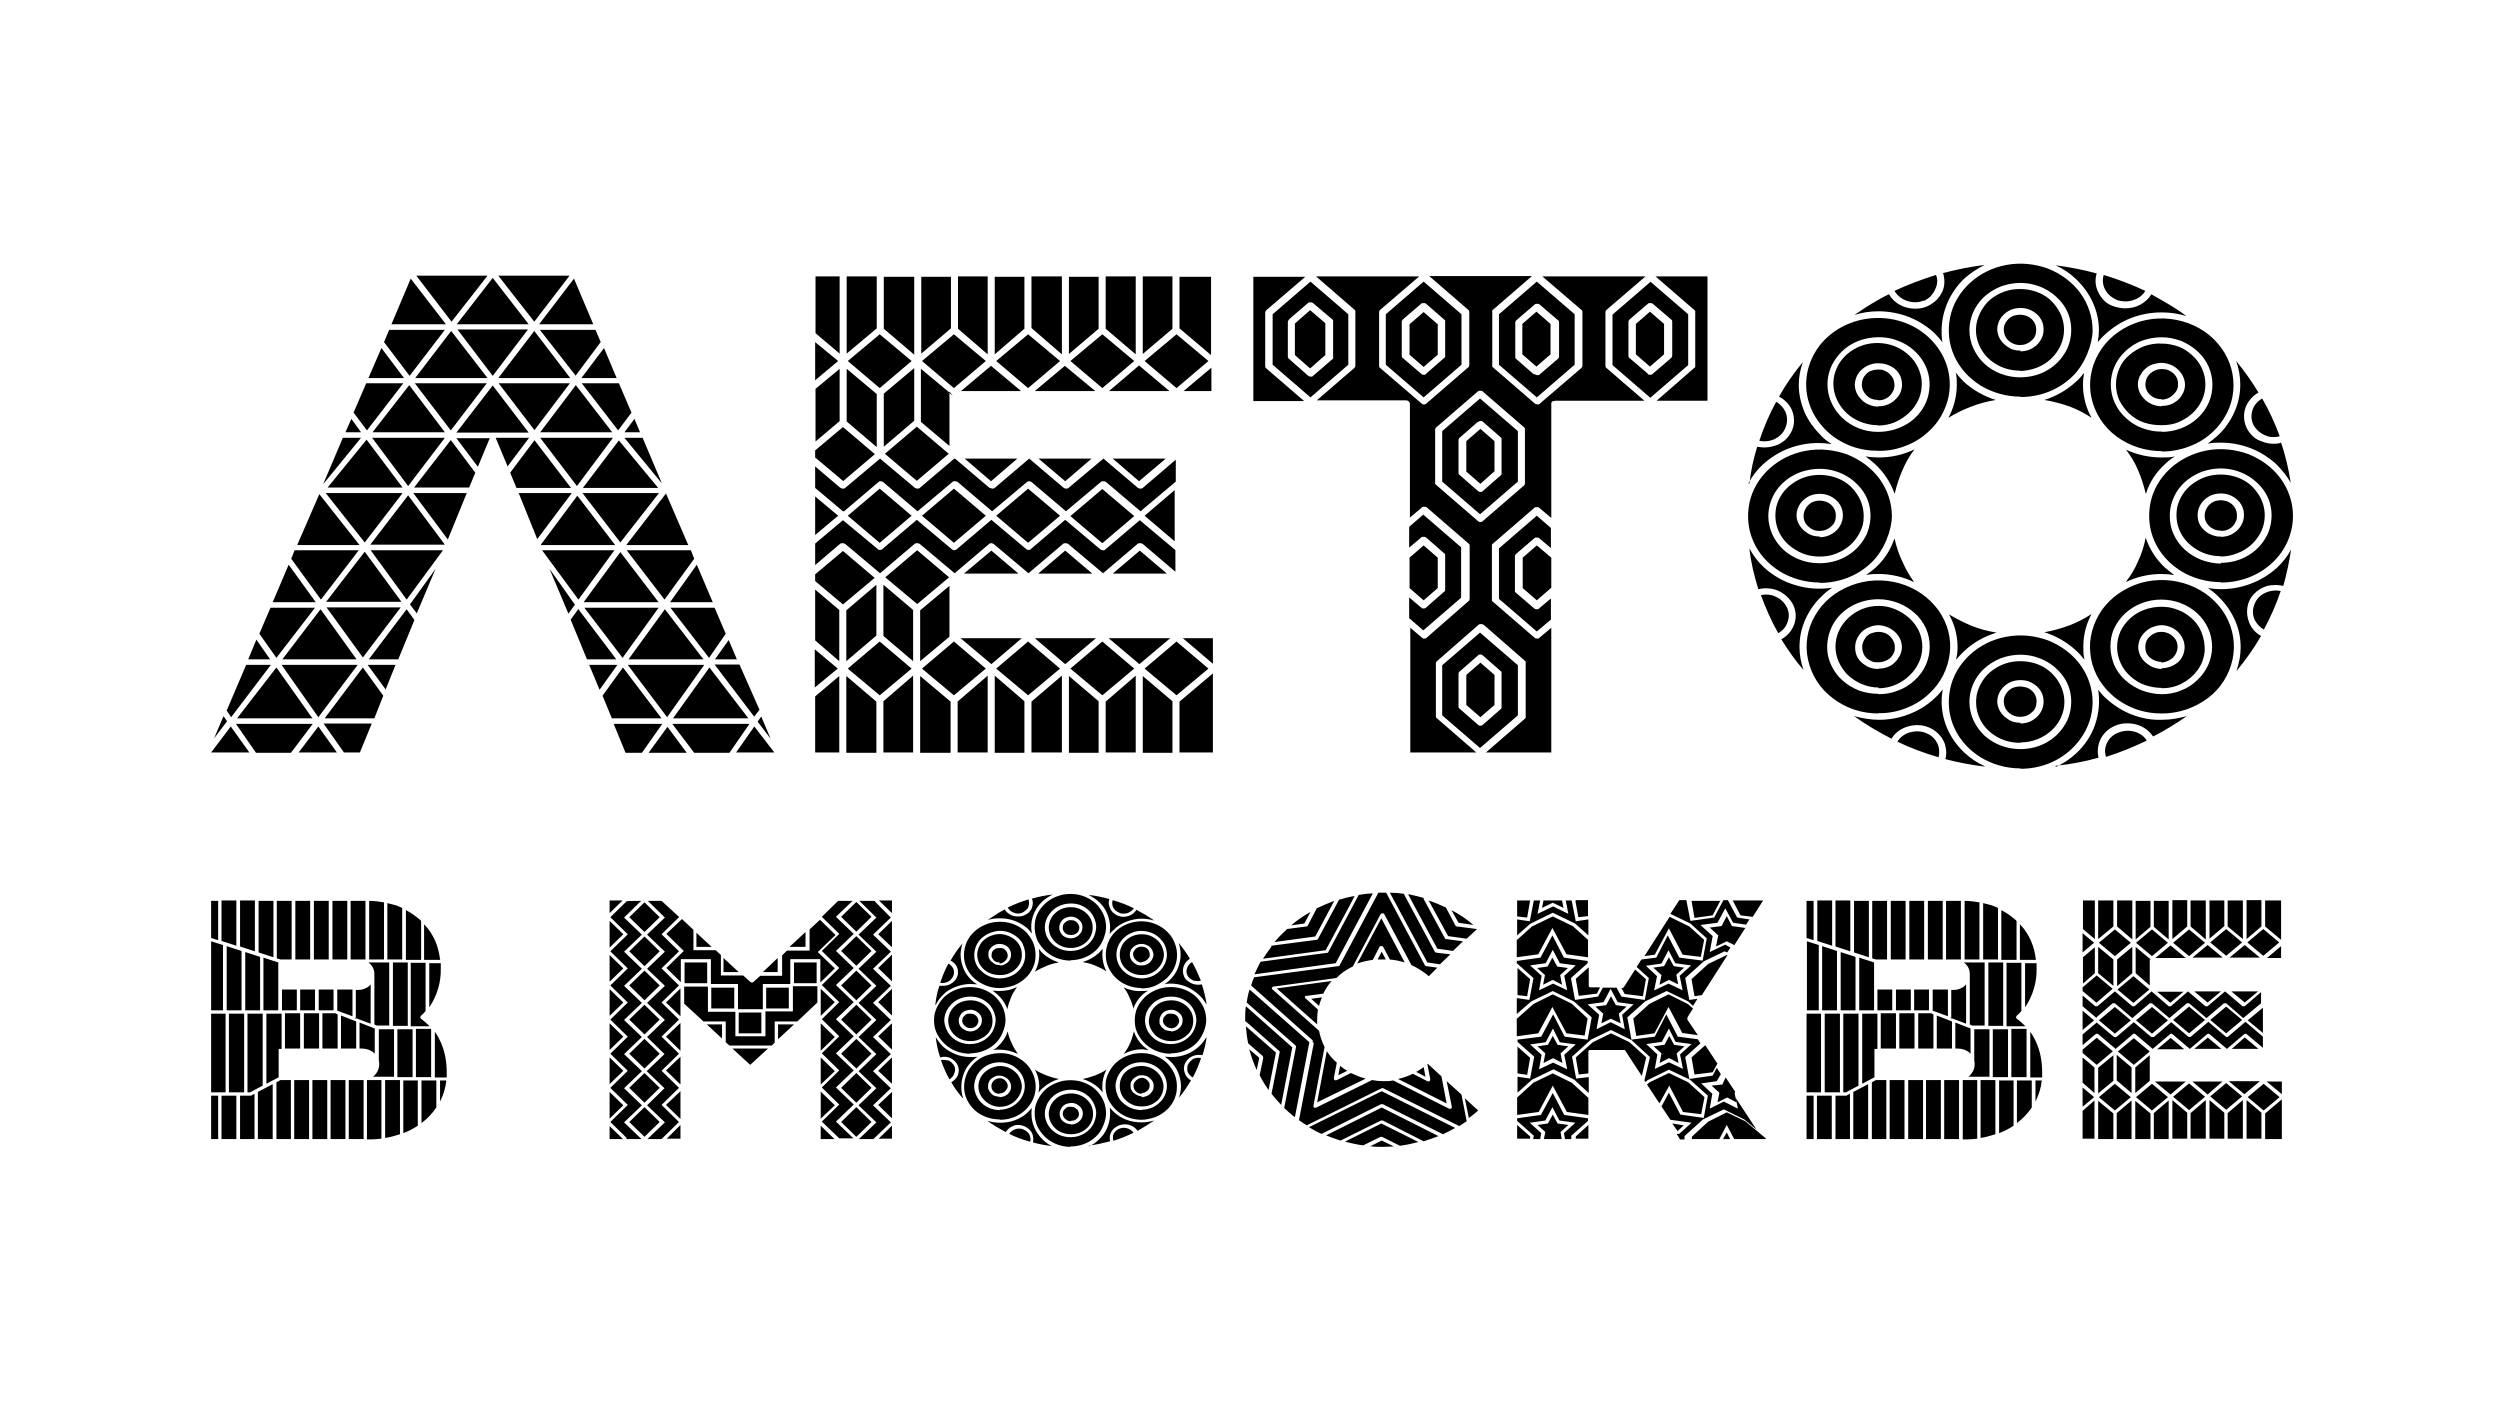 <?xml version="1.0" encoding="UTF-8"?> <svg xmlns="http://www.w3.org/2000/svg" id="Layer_1" data-name="Layer 1" version="1.1" viewBox="0 0 673.8 378.8"><defs><style> .cls-1 { fill: #000; stroke-width: 0px; } </style></defs><path class="cls-1" d="M62.2,195.8l5,7h-10.3l5.3-7ZM60.3,193.1l.9,1.3-3.5,4.6,2.5-5.9ZM66.3,179.2h6.7l-10.7,14.1-1.2-1.8,5.2-12.2ZM69,202.9l-5.4-7.8h20.7l-5.9,7.8h-9.4ZM84.2,193.6h-20.3l10.6-13.7,9.7,13.7ZM69.1,172.4l3.7,5.3h-5.9l2.2-5.3ZM72.9,163.8h12l-10.4,13.5-4.6-6.5,3-7ZM77.8,152.2l7.3,10.1h-11.6l4.3-10.1ZM75.9,179.2h20.5l-10.6,14.1-9.9-14.1ZM76.1,177.7l10.3-13.5,9.7,13.5h-20ZM79.5,148.3h17.2l-10.2,13.3-8-11,.9-2.3ZM86,133.1l10.9,13.8h-16.8l6-13.8ZM85.8,195.8l5,7h-10.3l5.3-7ZM92.4,118h4.9l-10.2,12.5,5.3-12.5ZM97,202.8h-4.3l-5.5-7.8h13l-3.2,7.8ZM100.8,193.6h-13.3l10.3-13.7,5.5,7.6-2.4,6.1ZM108.5,132.9l-10.2,13.3-10.5-13.3h20.7ZM98.3,148.7l9.9,13.5h-20.3l10.4-13.5ZM88,163.7h20l-10.2,13.5-9.8-13.5ZM108.4,131.4h-20.1l10.5-12.9,9.7,12.9ZM94.7,112.9l2.6,3.6h-4.2l1.6-3.6ZM98.7,103.3h10l-9.8,12.7-3.6-4.8,3.4-7.9ZM104,185.9l-4.9-6.7h7.5l-2.7,6.7ZM102.8,93.8l6.1,8.1h-9.6l3.5-8.1ZM107.4,177.7h-8l10.2-13.5,2.1,2.9-4.4,10.7ZM99.8,146.8l10.2-13.3,9.9,13.3h-20.1ZM119.4,148.3l-9.8,13.3-9.7-13.3h19.5ZM119.9,116.5h-19.5l9.9-12.7,9.6,12.7ZM100.4,118h19.5l-9.9,13-9.7-13ZM104.9,88.9h15l-9.5,12.4-6.9-9.1,1.4-3.3ZM110.7,75.1l9.5,12.3h-14.7l5.2-12.3ZM112.4,165.4l-1.9-2.5,6.9-9.6-5.1,12.1ZM120.7,145.4l-9.3-12.5h14.4l-5.1,12.5ZM126.5,131.4h-14.9l9.9-12.8,6.6,8.8-1.7,4.1ZM131.3,101.9h-19.4l9.7-12.7,9.8,12.7ZM131.2,103.3l-9.7,12.7-9.7-12.7h19.4ZM121.7,86.7l-9.5-12.4h19.2l-9.7,12.4ZM123,116.6l9.8-12.7,9.7,12.7h-19.5ZM128.8,125.8l-5.8-7.7h9l-3.2,7.7ZM123.1,87.4l9.7-12.5,9.7,12.5h-19.5ZM132.8,101.3l-9.5-12.5h19l-9.5,12.5ZM142.6,118l-5.8,7.7-3.2-7.7h9ZM144,86.7l-9.7-12.4h19.2l-9.5,12.4ZM134.3,101.9l9.7-12.7,9.7,12.7h-19.3ZM144.1,116l-9.7-12.7h19.2l-9.6,12.7ZM144.1,118.7l9.8,12.8h-14.7l-1.7-4.1,6.6-8.8ZM154.1,132.9l-9.3,12.4-5-12.4h14.3ZM145.3,87.4l9.4-12.3,5.2,12.3h-14.7ZM155.2,101.3l-9.7-12.4h15l1.4,3.3-6.8,9.1ZM155.2,103.8l9.8,12.7h-19.4l9.6-12.7ZM165.2,118l-9.7,13-9.9-13h19.6ZM165.8,146.9h-20.1l9.9-13.3,10.2,13.3ZM155.9,161.6l-9.8-13.3h19.5l-9.7,13.3ZM155,162.9l-1.8,2.5-5.1-12.1,6.8,9.6ZM155.9,164.2l10.2,13.5h-7.9l-4.4-10.7,2.1-2.9ZM156.7,101.9l6.1-8.1,3.4,8.1h-9.4ZM166.6,116l-9.8-12.7h10l3.4,7.9-3.6,4.8ZM177.6,132.9l-10.4,13.3-10.2-13.3h20.6ZM157.1,131.5l9.7-12.8,10.6,12.8h-20.2ZM177.6,162.3h-20.3l9.9-13.5,10.3,13.5ZM177.5,163.8l-9.7,13.5-10.3-13.5h20ZM166.4,179.2l-4.8,6.7-2.8-6.7h7.6ZM164.9,193.6l-2.5-6.1,5.5-7.6,10.4,13.7h-13.4ZM165.4,195.1h13.1l-5.5,7.8h-4.4l-3.2-7.8ZM168.3,116.5l2.7-3.6,1.5,3.6h-4.2ZM168.3,118h4.9l5.2,12.3-10.1-12.3ZM168.8,146.9l10.7-13.9,6,13.9h-16.7ZM186.2,148.3l.9,2.3-8,11-10.2-13.3h17.2ZM189.8,179.2l-10,14.1-10.6-14.1h20.6ZM179.2,164.2l10.4,13.5h-20.2l9.8-13.5ZM185.1,202.9h-10.3l5.1-7,5.2,7ZM180.6,162.3l7.2-10.1,4.3,10.1h-11.5ZM191.1,177.3l-10.4-13.5h11.9l3,7-4.5,6.5ZM187.1,202.9l-5.9-7.8h20.8l-5.4,7.8h-9.4ZM191.2,179.9l10.5,13.7h-20.3l9.8-13.7ZM203.3,193.2l-10.7-14.1h6.7l5.4,12.2-1.4,1.8ZM192.7,177.7l3.7-5.2,2.2,5.2h-6ZM203.3,195.8l5.4,7h-10.3l4.9-7ZM205.2,193.2l2.5,5.9-3.5-4.6.9-1.3ZM226.3,95.3l-6.5-5.5v-15.3h6.5v20.8ZM225.9,97.3l-6.2,5.2v-10.3l6.2,5.1ZM226.3,113.5l-6.5,5.5v-14.2l6.5-5.4v14.1ZM227.2,129.6l-7.5-6.3v-1.9l7.5-6.3,8.6,7.3-8.6,7.3ZM227.2,137.8l-7.5-6.3v-5.8l6.8,5.8c.2.1.4.2.7.2.2,0,.4,0,.6-.2l9.4-7.9,9.4,7.9c.2.1.4.2.6.2.2,0,.5,0,.7-.2l9.3-7.9h.2l9.3,7.9c.2,0,.4.1.7.2.2,0,.4,0,.7-.2l9.3-7.9h0l9.3,7.9c.2.1.4.2.7.2.2,0,.4,0,.6-.2l9.4-7.9h0l9.3,7.9c.2.1.4.2.6.2.2,0,.5,0,.7-.2l8.9-7.6v5.9l-9.5,8-9.3-7.9c-.2-.1-.4-.2-.7-.2s-.5,0-.7.2l-9.4,7.9-9.3-7.9c-.2-.1-.4-.2-.6-.2s-.4,0-.6.2l-9.4,7.9-9.3-7.9c-.2-.1-.4-.2-.7-.2s-.5,0-.7.2l-9.4,7.9-9.3-7.9c-.2-.1-.4-.2-.6-.2s-.4,0-.6.2l-9.3,7.9ZM225.9,139l-6.2,5.2v-10.4l6.2,5.2ZM226.5,146.5l-6.8,5.8v-5.8l7.5-6.3,9.4,7.8c0,0,.1.2.2.2,0,0,.2,0,.3,0,.1,0,.2,0,.4,0,.1,0,.2-.1.3-.2l9.3-7.9,9.4,7.9c.2.2.4.3.7.3.2,0,.5-.1.7-.3l9.3-7.9,9.4,7.9c0,0,.2.2.3.2.1,0,.2,0,.4,0,.1,0,.2,0,.3,0,0,0,.2-.1.2-.2l9.3-7.9,9.4,7.9c.2.2.4.3.7.3.1,0,.2,0,.4,0,.1,0,.2-.1.3-.2l9.3-7.9,9.4,7.9.2.2v5.8l-8.8-7.5c-.2-.1-.4-.2-.7-.2s-.5,0-.7.2l-9.3,7.9-9.4-7.9c-.2-.1-.4-.2-.7-.2s-.5,0-.7.2l-9.3,7.9-9.4-7.9c-.2-.1-.4-.2-.6-.2s-.4,0-.6.2l-9.3,7.9-9.4-7.9c-.2-.1-.4-.2-.7-.2s-.5,0-.7.2l-9.3,7.9-9.4-7.9c-.2-.1-.4-.2-.7-.2-.2,0-.5,0-.7.2h0ZM235.8,155.7l-8.6,7.2-7.5-6.3v-1.8l7.5-6.3,8.6,7.3ZM219.7,158.9l6.5,5.5v13.8l-6.5-5.6v-13.7ZM225.8,180.2l-6.2,5.1v-10.3l6.2,5.2ZM219.7,187.7l6.5-5.5v20.6h-6.5v-15.1ZM236.3,88.5l-8.1,6.8v-20.8h8.1v13.9ZM236.3,120.5l-8.1-6.9v-14.2l8.1,6.8v14.2ZM228.1,164.5l8.1-6.9v13.7l-8.1,6.9v-13.7ZM228.1,182.2l8.1,6.9v13.8h-8.1v-20.6ZM228.5,97.3l8.6-7.2,8.6,7.2-8.6,7.3-8.6-7.3ZM237.1,131.7l8.6,7.3-8.6,7.3-8.6-7.3,8.6-7.3ZM245.7,180.2l-8.6,7.2-8.6-7.2,8.6-7.3,8.6,7.3ZM246.4,95.6l-8.2-7v-14h8.2v21ZM246.4,99.2v14.2l-8.2,7v-14.3l8.2-6.9ZM238.1,157.6l8,6.8v13.8l-8-6.8v-13.9ZM238.1,189l8-6.9v20.7h-8v-13.9ZM238.5,122.3l8.6-7.3,8.6,7.3-8.6,7.3-8.6-7.3ZM255.8,155.6l-8.6,7.2-8.6-7.2,8.6-7.3,8.6,7.3ZM255.9,157.9v13.7l-7.9,6.6v-13.7l7.9-6.6ZM248,182.2l8.2,6.9v13.8h-8.2v-20.6ZM256.3,88.5l-8,6.8v-20.7h8v13.9ZM255.9,120.2l-7.7-6.5v-14.3l7.7,6.4v14.4ZM248.5,97.3l8.6-7.2,8.6,7.2-8.6,7.3-8.6-7.3ZM257.1,131.7l8.6,7.3-8.6,7.3-8.6-7.3,8.6-7.3ZM265.7,180.2l-8.6,7.2-8.6-7.2,8.6-7.3,8.6,7.3ZM256.8,106.7l-.9-.8v-.4l.9,1.2ZM255.9,172.2v-.6h0c0,0,0,.6,0,.6ZM266.2,95.5l-8-6.9v-14.1h8v20.9ZM258.2,189l8-6.9v20.7h-8.1v-13.8ZM275.4,172l-8.2,7-8.3-7h16.5ZM259,105.4l8.1-6.8,8.1,6.8h-16.3ZM267.2,148.4l7.3,6.2h-14.7l7.4-6.2ZM267.1,129.7l-7.1-6.1h14.2l-7.1,6.1ZM276.1,88.6l-8,6.9v-20.9h8v14.1ZM268.1,182.1l8,6.9v13.9h-8v-20.7ZM268.5,97.3l8.6-7.2,8.6,7.2-8.6,7.3-8.6-7.3ZM277.1,131.7l8.6,7.3-8.6,7.3-8.6-7.3,8.6-7.3ZM285.7,180.2l-8.6,7.2-8.6-7.2,8.6-7.3,8.6,7.3ZM286.2,95.5l-8.2-7.1v-13.9h8.2v21ZM278,189.1l8.2-7v20.7h-8.2v-13.8ZM295.4,172l-8.3,7-8.2-7h16.6ZM278.9,105.4l8.1-6.8,8.2,6.8h-16.3ZM287.1,148.4l7.3,6.2h-14.6l7.3-6.2ZM287.1,129.7l-7.2-6.1h14.3l-7.1,6.1ZM296.1,88.6l-8,6.8v-20.8h8v14.1ZM288.1,182.2l8,6.8v13.9h-8v-20.6ZM288.5,97.3l8.6-7.2,8.6,7.2-8.6,7.3-8.6-7.3ZM297.1,131.8l8.6,7.3-8.6,7.3-8.6-7.3,8.6-7.3ZM305.7,180.2l-8.6,7.2-8.6-7.2,8.6-7.3,8.6,7.3ZM306.1,95.5l-8.1-6.9v-14.1h8.1v20.9ZM298,189.1l8.1-7v20.7h-8.1v-13.8ZM315.4,172l-8.3,7-8.3-7h16.7ZM298.9,105.4l8.1-6.9,8.2,6.9h-16.3ZM307.2,148.4l7.3,6.2h-14.6l7.3-6.2ZM307,129.7l-7.1-6.1h14.3l-7.2,6.1ZM316,88.6l-8,6.8v-20.9h8v14.1ZM308,182.2l8,6.8v13.9h-8v-20.6ZM308.5,97.3l8.6-7.2,8.6,7.2-8.6,7.3-8.6-7.3ZM316.6,145.9l-8.1-6.9,8.1-6.9v13.7ZM325.7,180.2l-8.6,7.2-8.6-7.2,8.6-7.3,8.6,7.3ZM326.4,95.7l-8.5-7.2v-13.9h8.5v21.1ZM317.9,189.1l9-7.6v21.3h-9v-13.8ZM326.9,172v6.9l-8.1-6.9h8.1ZM319,105.4l7.5-6.3v6.3h-7.5ZM337.8,74.6h14l-10.5,9c-.2.2-.3.4-.3.7v14.3c0,.3,0,.5.3.7l10.2,8.8h-13.7v-33.4ZM353.2,75.9l10.2,8.8v13.6l-10.2,8.8-10.2-8.8v-13.6l10.2-8.8ZM352.5,101.2c.2.2.4.3.7.3.1,0,.2,0,.4,0,.1,0,.2-.1.3-.2l5.1-4.4c.1,0,.2-.1.3-.3,0-.1.1-.2,0-.4v-9.5c0-.1,0-.3,0-.4,0-.1-.2-.2-.3-.3l-5.1-4.3c0,0-.2-.1-.3-.2-.1,0-.2,0-.4,0s-.2,0-.4,0c-.1,0-.2.1-.3.2l-5,4.3c-.2.2-.3.4-.4.7v9.5c0,.2.2.5.4.6l5,4.4ZM349,87.2l4.1-3.6,4.1,3.5v8.6l-4.1,3.6-4.1-3.6v-8.6ZM419,108.1c-.1,0-.3,0-.4,0-.1,0-.2.1-.3.2,0,0-.2.2-.2.3,0,.1,0,.2,0,.4v30.6l-3.2-2.7c0,0-.2-.1-.3-.2-.1,0-.2,0-.4,0s-.2,0-.4,0c-.1,0-.2.1-.3.2l-11.1,9.6c-.1,0-.2.2-.3.3,0,.1,0,.3,0,.4v14.3c0,.1,0,.3,0,.4,0,.1.2.2.3.3l11.1,9.6c.2.2.4.3.7.3.1,0,.2,0,.4,0,.1,0,.2-.1.3-.2l3.2-2.7v33.6h-17.6l10.5-9.1c0,0,.2-.2.2-.3,0-.1,0-.2,0-.3v-14.4c0-.1,0-.2,0-.3,0-.1-.1-.2-.2-.3l-11.1-9.7c-.2-.1-.4-.2-.7-.2s-.5,0-.7.2l-11.1,9.7c-.1,0-.2.2-.3.3,0,.1-.1.2-.1.3v14.4c0,.1,0,.2.1.3,0,.1.2.2.3.3l10.5,9.1h-17.8v-33.6l3.2,2.7c0,0,.2.2.3.2.1,0,.2,0,.4,0,.2,0,.5-.1.6-.3l11.1-9.7c.1,0,.2-.2.3-.3,0-.1.1-.3.1-.4v-14.3c0-.1,0-.3-.1-.4,0-.1-.2-.2-.3-.3l-11.1-9.6c0,0-.2-.1-.3-.2-.1,0-.2,0-.4,0s-.2,0-.4,0-.2.1-.3.2l-3.2,2.7v-30.6c0-.3-.1-.5-.3-.7-.2-.2-.5-.3-.8-.3h-24l10.1-8.7c.2-.2.3-.4.3-.7v-14.3c0-.1,0-.3,0-.4,0-.1-.1-.2-.2-.3l-10.4-9h27.8l-10.5,9c-.2.2-.3.4-.3.7v14.3c0,.3,0,.5.3.7l11.2,9.6c0,0,.2.2.3.2s.2,0,.4,0c.2,0,.5-.1.6-.3l11.1-9.6c.1,0,.2-.2.3-.3,0-.1.1-.2.1-.4v-14.3c0-.1,0-.3-.1-.4,0-.1-.2-.2-.3-.3l-10.4-9h27.7l-10.4,9c-.1,0-.2.2-.3.3s0,.3,0,.4v14.3c0,.1,0,.3,0,.4,0,.1.2.2.3.3l11.1,9.6c.2.2.4.2.7.3.1,0,.2,0,.4,0,.1,0,.2-.1.3-.2l11.2-9.6c.2-.2.3-.4.3-.7v-14.3c0-.3,0-.5-.3-.7l-10.5-9h27.8l-10.5,9c-.2.2-.3.4-.3.7v14.3c0,.3,0,.5.3.7l10.2,8.8h-24.1ZM383.7,75.9l10.2,8.8v13.6l-10.2,8.8-10.2-8.8v-13.6l10.2-8.8ZM383.1,100.8c0,0,.2.2.3.2.1,0,.2,0,.4,0,.2,0,.5,0,.6-.3l4.8-4.2c.1,0,.2-.2.3-.3,0-.1,0-.3,0-.4v-9c0-.1,0-.3,0-.4,0-.1-.2-.2-.3-.3l-4.8-4.2c0,0-.2-.1-.3-.2-.1,0-.2,0-.4,0s-.2,0-.4,0c-.1,0-.2.1-.3.2l-4.9,4.2c-.2.2-.3.4-.3.7v9c0,.3,0,.5.3.7l4.9,4.2ZM379.9,87.4l3.8-3.3,3.8,3.3v8.2l-3.8,3.3-3.8-3.3v-8.2ZM379.9,161.1l3.2,2.7c0,0,.2.2.3.2.1,0,.2,0,.4,0,.2,0,.5-.1.6-.3l4.8-4.2c.1,0,.2-.2.3-.3,0-.1,0-.3,0-.4v-9c0-.1,0-.3,0-.4,0-.1-.2-.2-.3-.3l-4.8-4.2c0,0-.2-.1-.3-.2-.1,0-.2,0-.4,0s-.2,0-.4,0-.2.1-.3.2l-3.2,2.7v-5.6l3.8-3.3,10.2,8.8v13.6l-10.2,8.8-3.8-3.3v-5.6ZM379.9,150.3l3.8-3.3,3.8,3.3v8.2l-3.8,3.3-3.8-3.3v-8.2ZM399.7,105.5c-.2-.1-.4-.2-.7-.2s-.5,0-.7.2l-11.1,9.6c-.1,0-.2.2-.3.3,0,.1-.1.2-.1.4v14.4c0,.1,0,.2.1.3,0,.1.2.2.3.3l11.1,9.6c.2.2.4.3.6.3.3,0,.5,0,.8-.3l11.1-9.6c0,0,.2-.2.2-.3,0-.1,0-.2,0-.3v-14.4c0-.3,0-.5-.3-.7l-11.1-9.6ZM409.1,129.8l-10.2,8.8-10.2-8.8v-13.6l10.2-8.8,10.2,8.8v13.6ZM398.9,201.6l-10.2-8.8v-13.5l10.2-8.8,10.2,8.8v13.5l-10.2,8.8ZM398.3,113.7l-4.8,4.2c-.1,0-.2.2-.3.3,0,.1-.1.2-.1.3v9c0,.1,0,.2.1.3,0,.1.2.2.3.3l4.8,4.2c.2.2.4.3.6.3.3,0,.5,0,.8-.3l4.8-4.2c0,0,.2-.2.2-.3,0-.1,0-.2,0-.3v-9c0-.1,0-.2,0-.3,0-.1-.1-.2-.2-.3l-4.8-4.2c-.2-.2-.4-.3-.7-.2-.3,0-.5.1-.7.3ZM399.7,176.7c-.2-.2-.4-.3-.7-.3s-.5,0-.7.3l-4.8,4.2c-.1,0-.2.2-.3.3,0,.1-.1.2-.1.3v9c0,.1,0,.2.1.3,0,.1.2.2.3.3l4.8,4.2c.2.2.4.3.6.3.3,0,.5,0,.8-.3l4.8-4.2c0,0,.2-.2.2-.3,0-.1,0-.2,0-.3v-9c0-.1,0-.2,0-.3,0-.1-.1-.2-.2-.3l-4.8-4.2ZM402.8,118.9v8.1l-3.8,3.4-3.8-3.3v-8.2l3.8-3.3,3.8,3.3ZM402.8,190l-3.8,3.3-3.8-3.3v-8.1l3.8-3.3,3.8,3.3v8.1ZM414.2,75.9l10.2,8.8v13.6l-10.2,8.8-10.2-8.8v-13.6l10.2-8.8ZM418.1,147.8l-3.2-2.7c0,0-.2-.1-.3-.2-.1,0-.2,0-.4,0s-.2,0-.4,0c-.1,0-.2.1-.3.2l-4.9,4.2c-.2.2-.3.4-.3.7v9c0,.1,0,.3,0,.4,0,.1.1.2.2.3l4.9,4.2c.2.2.4.3.7.3.1,0,.2,0,.4,0,.1,0,.2-.1.3-.2l3.2-2.7v5.7l-3.8,3.2-10.2-8.8v-13.6l10.2-8.8,3.8,3.3v5.6ZM413.6,100.8c.2.2.4.3.7.3.1,0,.2,0,.4,0,.1,0,.2-.1.3-.2l4.9-4.2c.2-.2.3-.4.3-.7v-9c0-.3,0-.5-.3-.7l-4.9-4.2c0,0-.2-.1-.3-.2-.1,0-.2,0-.4,0s-.2,0-.4,0c-.1,0-.2.1-.3.2l-4.9,4.2c-.2.2-.3.4-.3.7v9c0,.1,0,.3,0,.4,0,.1.1.2.2.3l4.8,4.2ZM410.3,87.3l3.8-3.3,3.8,3.3v8.2l-3.8,3.3-3.8-3.3v-8.2ZM418,158.5l-3.8,3.3-3.8-3.3v-8.2l3.8-3.3,3.9,3.3v8.2ZM444.8,75.9l10.2,8.8v13.7l-10.2,8.8-10.2-8.8v-13.6l10.2-8.8ZM444.1,100.8c0,0,.2.2.3.2.1,0,.2,0,.4,0,.2,0,.5,0,.7-.3l4.9-4.2c.2-.2.3-.4.3-.7v-9c0-.3,0-.5-.3-.7l-4.9-4.2c0,0-.2-.1-.3-.2-.1,0-.2,0-.4,0s-.2,0-.4,0c-.1,0-.2.1-.3.2l-4.9,4.2c-.2.2-.3.4-.3.7v9c0,.3,0,.5.3.7l4.9,4.2ZM440.9,87.3l3.8-3.3,3.8,3.3v8.2l-3.8,3.3-3.8-3.3v-8.2ZM460.1,108h-13.6l10.1-8.8c.1,0,.2-.2.3-.3,0-.1,0-.3,0-.4v-14.3c0-.1,0-.3,0-.4,0-.1-.2-.2-.3-.3l-10.4-9h14v33.4ZM490.4,157c-3.8,0-7.6-1.1-10.7-3-3.2-2-5.7-4.8-7.1-8-1.5-3.3-1.8-6.9-1.1-10.4.7-3.5,2.6-6.7,5.3-9.2,2.7-2.5,6.1-4.2,9.9-4.9,3.8-.7,7.6-.3,11.2,1,3.5,1.4,6.6,3.7,8.7,6.6,2.1,2.9,3.3,6.4,3.3,10s-2,9.3-5.7,12.7c-3.6,3.4-8.5,5.3-13.7,5.3ZM471.5,130.3c.4-3.4,1.1-6.7,2.1-9.9.6.1,1.2.2,1.9.2,1.3,0,2.6-.3,3.8-.8,1.2-.6,2.2-1.4,2.9-2.4.7-1,1.2-2.2,1.3-3.4.1-1.2-.1-2.5-.6-3.6-.7-1.5-1.9-2.7-3.4-3.5,1.8-3.3,4-6.4,6.4-9.3-.7,2-1.1,4-1.1,6.1,0,2.6.6,5.1,1.6,7.5,1.1,2.4,2.7,4.5,4.6,6.4.8.8,1.7,1.5,2.7,2.1-1.2-.2-2.4-.3-3.6-.3-2.8,0-5.5.5-8.1,1.5-2.6,1-4.9,2.5-6.9,4.3-1.6,1.5-2.9,3.2-3.9,5.1ZM486.2,180.7c-2.3-2.6-4.3-5.5-6.1-8.4,1.7-.9,2.9-2.4,3.5-4.1.6-1.7.5-3.5-.3-5.2-.9-1.7-2.4-3.1-4.3-3.9-1.6-.6-3.4-.7-5.1-.3-1.1-3.6-2-7.2-2.4-11,1,1.9,2.3,3.6,3.9,5.1,2.4,2.2,5.3,3.9,8.5,4.8,3.2,1,6.6,1.2,9.9.7-.9.6-1.8,1.3-2.6,2.1-2,1.8-3.5,4-4.6,6.4-1.1,2.4-1.6,4.9-1.6,7.5,0,2.1.4,4.2,1.1,6.2ZM474.2,118.7c1.2-3.6,2.7-7.1,4.5-10.4,1.1.6,2,1.6,2.5,2.7.6,1.4.6,2.9,0,4.3-.5,1.3-1.5,2.3-2.8,3-1.3.6-2.8.8-4.2.5ZM479.3,170.7c-1.9-3.3-3.4-6.8-4.7-10.3,1.2-.3,2.6-.2,3.7.3,1.5.6,2.6,1.6,3.3,3,.6,1.2.7,2.6.2,3.9-.4,1.3-1.3,2.4-2.6,3.1h0ZM490.4,151.8c2.7,0,5.4-.7,7.6-2.1,2.3-1.4,4-3.4,5.1-5.7,1-2.3,1.3-4.9.8-7.4-.5-2.5-1.8-4.7-3.8-6.5-1.9-1.8-4.4-3-7-3.5-2.7-.5-5.4-.2-8,.7-2.5,1-4.7,2.6-6.2,4.7-1.5,2.1-2.3,4.6-2.3,7.1,0,3.4,1.5,6.6,4,9,2.6,2.4,6.1,3.7,9.7,3.7h0ZM490.4,150c-2.4,0-4.6-.6-6.6-1.9-2-1.2-3.5-2.9-4.4-4.9-.9-2-1.1-4.2-.7-6.4.5-2.1,1.6-4.1,3.3-5.6,1.7-1.5,3.8-2.6,6.1-3,2.3-.4,4.7-.2,6.9.6,2.2.8,4,2.2,5.3,4.1,1.3,1.8,2,3.9,2,6.1s-.3,2.9-.9,4.2c-.6,1.3-1.5,2.6-2.6,3.6-1.1,1-2.4,1.8-3.9,2.4-1.4.6-3,.8-4.5.8h0ZM490.4,144.8c1.2,0,2.4-.3,3.5-1,1-.6,1.8-1.5,2.3-2.6.5-1.1.6-2.2.4-3.4-.2-1.1-.8-2.2-1.7-3-.9-.8-2-1.4-3.2-1.6-1.2-.2-2.5-.1-3.6.3-1.1.4-2.1,1.2-2.8,2.1-.7,1-1.1,2.1-1.1,3.2s.2,1.5.5,2.2c.3.7.8,1.3,1.4,1.9.6.5,1.3,1,2,1.3.8.3,1.6.4,2.4.4h0ZM490.4,143.1c-.9,0-1.7-.2-2.4-.7s-1.3-1.1-1.6-1.8c-.3-.7-.4-1.6-.2-2.4.2-.8.6-1.5,1.2-2.1.6-.6,1.4-1,2.2-1.1.9-.2,1.7,0,2.5.2.8.3,1.5.8,2,1.5.5.7.7,1.5.7,2.3,0,.5-.1,1.1-.3,1.6-.2.5-.5.9-1,1.3-.4.4-.9.7-1.4.9-.5.2-1.1.3-1.7.3h0ZM506.2,121.5c-2.5,0-5-.4-7.4-1.3-2.3-.9-4.5-2.2-6.3-3.9-1.8-1.7-3.2-3.6-4.2-5.8-1-2.2-1.5-4.5-1.5-6.9s.5-4.7,1.5-6.9c1-2.2,2.4-4.2,4.2-5.8,3.6-3.3,8.5-5.2,13.7-5.2s10,1.9,13.6,5.2c1.8,1.7,3.2,3.6,4.2,5.8,1,2.2,1.5,4.5,1.5,6.9s-.5,4.7-1.5,6.9c-1,2.2-2.4,4.2-4.2,5.8-1.8,1.7-3.9,3-6.3,3.9-2.3.9-4.9,1.4-7.4,1.3h0ZM506.3,192.3c-4.5,0-8.8-1.4-12.3-4.1-3.5-2.6-5.8-6.3-6.7-10.4s-.2-8.3,1.9-11.9c2.1-3.7,5.5-6.5,9.7-8.1,4.1-1.6,8.7-1.8,13-.6,4.3,1.2,8,3.8,10.5,7.2,2.5,3.5,3.6,7.6,3.1,11.7-.5,4.1-2.4,8-5.6,10.9-1.8,1.7-3.9,3-6.3,3.9-2.3.9-4.9,1.4-7.4,1.3h0ZM506.2,116.4c3.2,0,6.3-1,8.8-2.8,2.5-1.9,4.2-4.5,4.8-7.4.6-2.9.2-5.9-1.3-8.5-1.5-2.6-3.9-4.7-6.8-5.8-2.9-1.2-6.2-1.3-9.3-.5-3.1.8-5.7,2.6-7.5,5.1-1.8,2.4-2.6,5.4-2.3,8.3.3,2.9,1.7,5.7,3.9,7.8,1.3,1.2,2.8,2.2,4.4,2.8,1.7.7,3.5,1,5.3,1h0ZM506.3,187.1c1.8,0,3.6-.3,5.3-1,1.7-.6,3.2-1.6,4.5-2.8,2.6-2.4,4-5.6,4-9,0-1.7-.3-3.3-1-4.9-.7-1.5-1.7-3-3-4.1-1.3-1.2-2.8-2.1-4.5-2.8-1.7-.6-3.5-1-5.3-1-2.7,0-5.4.7-7.7,2.1-2.3,1.4-4.1,3.4-5.1,5.8-1,2.3-1.3,4.9-.8,7.4.6,2.5,1.9,4.8,3.8,6.5,1.3,1.2,2.8,2.1,4.5,2.8,1.7.6,3.5.9,5.3.9h0ZM506.2,114.6c-2.8,0-5.4-.9-7.6-2.5-2.1-1.6-3.6-3.9-4.2-6.4-.6-2.5-.2-5.1,1.1-7.4,1.3-2.3,3.4-4,5.9-5,2.5-1,5.4-1.1,8-.4,2.6.7,4.9,2.3,6.5,4.4,1.5,2.1,2.3,4.7,2,7.2-.2,2.5-1.4,4.9-3.4,6.8-1.1,1-2.4,1.9-3.8,2.5-1.4.6-3,.9-4.6.9h0ZM506.3,185.3c-3.1,0-6-1.3-8.2-3.3-2.1-2.1-3.4-4.8-3.4-7.7s1.2-5.6,3.4-7.7c2.2-2.1,5.1-3.3,8.2-3.3,1.6,0,3.1.3,4.5.9,1.4.6,2.7,1.4,3.8,2.4,1.1,1,2,2.2,2.6,3.5.6,1.3.9,2.8.9,4.2,0,1.5-.3,2.9-.9,4.2-.6,1.3-1.5,2.6-2.6,3.6-1.1,1.1-2.4,1.9-3.8,2.5-1.4.6-3,.9-4.5.9h0ZM534.9,206.6c-3.6-.4-7.1-1.1-10.6-2,.4-1.3.3-2.7-.1-4-.4-1.3-1.3-2.5-2.4-3.4-1.1-.9-2.5-1.5-3.9-1.7-1.5-.2-3,0-4.3.5-1.6.6-3,1.7-3.8,3.1-3.5-1.8-6.9-3.8-10.1-6.1,2.2.6,4.5,1,6.7,1,2.8,0,5.5-.5,8.1-1.5,2.6-1,4.9-2.4,6.9-4.3.8-.7,1.6-1.6,2.2-2.4-.2,1.1-.3,2.1-.3,3.2,0,5.2,2.2,10.2,6.2,13.9,1.6,1.5,3.4,2.7,5.4,3.6h0ZM523.5,92.2c-.7-.9-1.4-1.7-2.2-2.5-2-1.8-4.3-3.3-6.9-4.3-2.6-1-5.4-1.5-8.1-1.5-2.2,0-4.4.3-6.5,1,2-1.4,4-2.7,6.1-3.9,1.1-.6,2.1-1.2,3.2-1.7.7,1.2,1.7,2.2,3,2.9,1.3.7,2.7,1,4.1,1,1.6,0,3.1-.4,4.4-1.3,1.3-.8,2.3-2,2.9-3.3.7-1.6.7-3.3.2-5,3.7-1,7.4-1.7,11.2-2.2-2,1-3.8,2.2-5.4,3.6-3.9,3.7-6.1,8.7-6.2,13.9,0,1.1,0,2.1.2,3.2ZM506.2,109.5c.8,0,1.7-.1,2.4-.4.8-.3,1.5-.7,2.1-1.3.9-.8,1.6-1.8,1.8-3,.3-1.1.1-2.3-.3-3.4-.5-1.1-1.3-2-2.4-2.6-1.1-.6-2.3-.9-3.6-.9-1.6,0-3.2.6-4.4,1.7-.6.5-1.1,1.2-1.4,1.9-.3.7-.5,1.5-.5,2.2s.2,1.5.5,2.2c.3.7.8,1.3,1.4,1.9.6.6,1.2,1,2,1.3.8.3,1.6.5,2.4.5ZM506.3,180.2c.8,0,1.6-.1,2.4-.4s1.5-.7,2-1.3c.6-.5,1-1.2,1.4-1.9.3-.7.5-1.5.5-2.2,0-1.5-.7-3-1.9-4.1-1.2-1.1-2.7-1.7-4.4-1.8-.8,0-1.7.2-2.4.5-.8.3-1.5.7-2.1,1.3-1.1,1.1-1.8,2.6-1.8,4.1,0,.8.1,1.5.4,2.3.3.7.8,1.4,1.4,1.9.6.5,1.3,1,2.1,1.3.8.3,1.6.4,2.4.4ZM506.2,107.8c-1.2,0-2.3-.4-3.1-1.2-.8-.8-1.3-1.8-1.3-2.9,0-.6.1-1.1.3-1.6.2-.5.6-1,1-1.4.4-.4.9-.7,1.4-.8.5-.2,1.1-.3,1.7-.3.6,0,1.1,0,1.7.3.5.2,1,.5,1.4.9.4.4.8.9,1,1.4.2.5.3,1.1.3,1.6,0,1.1-.5,2.1-1.3,2.9-.4.4-.9.7-1.4.9-.5.2-1.1.3-1.7.3ZM506.3,178.5c-.6,0-1.2,0-1.7-.2-.5-.2-1-.5-1.5-.9-.4-.4-.7-.8-.9-1.4-.2-.5-.3-1.1-.3-1.6,0-1.1.5-2.1,1.2-2.9.4-.4.9-.7,1.5-.9.6-.2,1.1-.3,1.7-.3,1.2,0,2.3.4,3.1,1.2.8.8,1.3,1.8,1.3,2.9,0,.6,0,1.1-.3,1.6-.2.5-.6,1-1,1.4-.9.7-2,1.1-3.1,1.1ZM510.6,133c-1-2.9-2.8-5.6-5.1-7.8-.9-.8-1.8-1.5-2.7-2.2,1.1.2,2.3.3,3.5.3,3.4,0,6.7-.7,9.7-2.2-1.3,1.7-2.4,3.6-3.2,5.5-.9,2-1.6,4.2-2.1,6.3h0ZM515.9,156.9c-2.9-1.4-6.2-2.2-9.5-2.2-1.2,0-2.3,0-3.5.3.9-.6,1.8-1.3,2.6-2,2.4-2.2,4.1-4.9,5.1-7.9.5,2.2,1.2,4.4,2.2,6.4.8,1.9,1.9,3.7,3.1,5.4h0ZM518.5,81c-1.4.6-3,.6-4.5.1-1.5-.5-2.7-1.5-3.4-2.7,3.6-1.7,7.4-3.1,11.2-4.3.5,1.2.4,2.6-.2,3.8-.3.7-.7,1.3-1.2,1.9-.5.5-1.2,1-1.9,1.3h0ZM522.5,204.1c-3.8-1.1-7.6-2.5-11.1-4.2.7-1.2,1.9-2.1,3.3-2.5,1.4-.4,2.9-.4,4.2.1,1.4.5,2.5,1.4,3.1,2.6.7,1.2.8,2.6.5,3.9h0ZM544.5,106.9c-3.8,0-7.6-1.1-10.7-3-3.2-2-5.7-4.8-7.1-8-1.5-3.3-1.8-6.9-1.1-10.4.7-3.5,2.6-6.7,5.3-9.2,2.7-2.5,6.1-4.2,9.9-4.9,3.8-.7,7.6-.3,11.2,1,3.5,1.4,6.6,3.7,8.7,6.6,2.1,2.9,3.3,6.4,3.3,10s-2,9.3-5.7,12.7c-3.6,3.4-8.5,5.3-13.7,5.3ZM525.1,112.7c1.5-2.8,2.3-5.9,2.3-9,0-1.1,0-2.2-.3-3.3.7.9,1.4,1.7,2.2,2.5,2.4,2.2,5.4,3.9,8.6,4.9-2.4.4-4.7,1-6.9,1.9-2.1.8-4.1,1.8-6,3h0ZM544.5,207.1c-3.8,0-7.6-1.1-10.7-3-3.2-2-5.7-4.8-7.1-8-1.5-3.3-1.8-6.9-1.1-10.4.7-3.5,2.6-6.7,5.3-9.2,2.7-2.5,6.1-4.2,9.9-4.9,3.8-.7,7.6-.3,11.2,1,3.5,1.4,6.6,3.7,8.7,6.6,2.1,2.9,3.3,6.4,3.3,10,0,4.8-2.1,9.3-5.7,12.7-3.6,3.4-8.5,5.3-13.7,5.3ZM527.2,177.7c.3-1.1.4-2.2.4-3.3,0-3.1-.8-6.1-2.3-8.8,1.9,1.1,3.8,2.1,5.9,3,2.2.9,4.5,1.5,6.9,1.9-3.2,1-6.2,2.6-8.6,4.9-.8.7-1.5,1.5-2.3,2.4ZM544.5,101.7c2.7,0,5.4-.7,7.6-2.1,2.3-1.4,4-3.4,5.1-5.7,1-2.3,1.3-4.9.8-7.4-.5-2.5-1.8-4.7-3.8-6.5-1.9-1.8-4.4-3-7-3.5-2.7-.5-5.4-.2-7.9.7-2.5,1-4.7,2.6-6.2,4.7-1.5,2.1-2.3,4.6-2.3,7.1,0,3.4,1.5,6.6,4,9,2.6,2.4,6.1,3.7,9.7,3.7ZM544.5,201.9c2.7,0,5.4-.7,7.6-2.1,2.3-1.4,4-3.4,5.1-5.7,1-2.3,1.3-4.9.8-7.4-.5-2.5-1.8-4.7-3.8-6.5-1.9-1.8-4.4-3-7-3.5-2.7-.5-5.4-.2-7.9.7-2.5,1-4.7,2.6-6.2,4.7-1.5,2.1-2.3,4.6-2.3,7.1,0,3.4,1.5,6.6,4,9,2.6,2.4,6.1,3.7,9.7,3.7ZM544.5,99.9c-2.4,0-4.7-.6-6.6-1.8-2-1.2-3.5-2.9-4.4-4.9-.9-2-1.2-4.2-.7-6.4.5-2.1,1.6-4.1,3.2-5.7,1.7-1.5,3.8-2.6,6.1-3,2.3-.4,4.7-.2,6.9.6,2.2.8,4,2.2,5.3,4.1,1.3,1.8,2,3.9,2,6.1,0,2.9-1.3,5.7-3.5,7.8-2.2,2.1-5.2,3.2-8.4,3.3ZM544.5,200.2c-2.4,0-4.7-.6-6.6-1.8-2-1.2-3.5-2.9-4.4-4.9-.9-2-1.1-4.2-.7-6.4.5-2.1,1.6-4.1,3.3-5.7,1.7-1.5,3.8-2.6,6.1-3,2.3-.4,4.7-.2,6.9.6,2.2.8,4,2.3,5.3,4.1,1.3,1.8,2,4,2,6.1,0,2.9-1.3,5.7-3.5,7.7-2.2,2-5.2,3.2-8.3,3.2ZM544.5,94.7c1.2,0,2.5-.3,3.5-1,1-.6,1.8-1.5,2.3-2.6.5-1.1.6-2.2.4-3.4-.2-1.1-.8-2.2-1.7-3-.9-.8-2-1.4-3.2-1.6-1.2-.2-2.5-.1-3.6.3-1.1.4-2.1,1.2-2.8,2.1-.7,1-1.1,2.1-1.1,3.2,0,.8.2,1.5.5,2.2.3.7.8,1.3,1.4,1.9.6.5,1.3,1,2,1.3.8.3,1.6.4,2.4.4ZM544.5,195c1.2,0,2.5-.3,3.5-1,1-.6,1.8-1.5,2.3-2.6.5-1.1.6-2.2.4-3.4-.2-1.1-.8-2.2-1.7-3-.9-.8-2-1.4-3.2-1.6-1.2-.2-2.5-.1-3.6.3-1.1.4-2.1,1.2-2.8,2.1-.7,1-1.1,2.1-1.1,3.2,0,.8.2,1.5.5,2.2.3.7.8,1.3,1.4,1.9.6.5,1.3,1,2,1.3.8.3,1.6.4,2.4.4ZM544.5,93c-.9,0-1.7-.2-2.5-.7-.7-.4-1.3-1.1-1.6-1.8-.3-.7-.4-1.6-.3-2.4.2-.8.6-1.5,1.2-2.1.6-.6,1.4-1,2.3-1.1.9-.2,1.7,0,2.5.2.8.3,1.5.8,2,1.5.5.7.7,1.5.7,2.3,0,.5-.1,1.1-.3,1.6-.2.5-.5.9-1,1.3-.4.4-.9.7-1.4.9-.5.2-1.1.3-1.7.3ZM544.5,193.2c-.9,0-1.7-.2-2.5-.7-.7-.4-1.3-1.1-1.6-1.8-.3-.7-.4-1.6-.3-2.4.2-.8.6-1.5,1.2-2.1.6-.6,1.4-1,2.3-1.1.9-.2,1.7,0,2.6.2.8.3,1.5.8,2,1.5.5.7.7,1.5.7,2.3,0,.5-.1,1.1-.3,1.6-.2.5-.5.9-1,1.3-.4.4-.9.7-1.4.9-.5.2-1.1.3-1.7.3ZM563.7,112.6c-1.8-1.2-3.7-2.2-5.8-3-2.2-.8-4.5-1.4-6.9-1.8,3.2-1,6.1-2.7,8.5-4.9.8-.7,1.6-1.6,2.2-2.4-.2,1.1-.3,2.1-.3,3.2,0,3.1.8,6.2,2.3,8.9h0ZM561.7,177.7c-.7-.9-1.4-1.7-2.2-2.4-2.4-2.2-5.3-3.9-8.5-4.9,2.4-.4,4.7-1.1,6.9-1.9,2-.8,4-1.8,5.8-3-1.5,2.8-2.2,5.8-2.2,8.8,0,1.1,0,2.3.3,3.4h0ZM565.4,92.1c.2-1.1.3-2.1.3-3.2,0-2.6-.6-5.1-1.7-7.5-1.1-2.4-2.7-4.5-4.6-6.3-1.6-1.5-3.4-2.7-5.4-3.6,3.8.5,7.5,1.2,11.1,2.2-.5,1.6-.4,3.4.4,5,.4.9,1,1.7,1.7,2.4.7.7,1.6,1.2,2.6,1.5,1,.3,2,.5,3,.5,1.4,0,2.8-.3,4.1-1,1.2-.7,2.3-1.6,2.9-2.8l2.8,1.6c2.3,1.3,4.6,2.7,6.7,4.3-2.2-.7-4.4-1-6.7-1-2.8,0-5.6.5-8.2,1.5-2.6,1-4.9,2.5-6.9,4.3-.8.7-1.5,1.5-2.2,2.3ZM554.1,206.7c2-.9,3.8-2.1,5.4-3.6,2.4-2.2,4.2-4.9,5.2-7.9,1-3,1.3-6.2.8-9.3.7.9,1.4,1.7,2.2,2.4,2,1.8,4.3,3.3,6.9,4.3,2.6,1,5.3,1.5,8.1,1.4,2.3,0,4.5-.4,6.7-1-2.9,2-5.9,3.9-9.1,5.5-1-1.5-2.6-2.7-4.4-3.2-1.8-.5-3.8-.5-5.6.2-1,.4-1.8.9-2.6,1.6-.7.7-1.3,1.5-1.7,2.4-.6,1.5-.8,3.1-.4,4.7-3.8,1.1-7.7,1.8-11.6,2.2h0ZM582.7,121.6c-4.5,0-8.8-1.4-12.3-4-3.5-2.6-5.8-6.3-6.7-10.3-.9-4.1-.2-8.3,1.9-12,2.1-3.7,5.5-6.5,9.6-8.1,4.1-1.6,8.7-1.8,13-.6,4.3,1.2,8,3.7,10.5,7.2,2.5,3.4,3.6,7.6,3.2,11.7-.4,4.1-2.4,8-5.5,10.9-1.8,1.7-3.9,3-6.3,3.9-2.3.9-4.9,1.4-7.4,1.4h0ZM582.7,192.3c-2.5,0-5-.4-7.4-1.3-2.3-.9-4.5-2.2-6.3-3.9-3.2-2.9-5.2-6.8-5.6-10.9-.5-4.1.7-8.3,3.1-11.8,2.5-3.5,6.2-6,10.5-7.3,4.3-1.2,8.9-1,13.1.6,4.2,1.6,7.6,4.5,9.7,8.1,2.1,3.7,2.8,7.9,1.9,12-.9,4.1-3.2,7.8-6.7,10.4s-7.8,4.1-12.3,4.1ZM570.7,80.9c-1.5-.6-2.7-1.6-3.4-3-.6-1.2-.7-2.6-.3-3.8,3.9,1.2,7.6,2.6,11.2,4.3-.7,1.2-1.9,2.1-3.3,2.5-1.4.5-2.9.4-4.3,0ZM567.6,203.9c-.4-1.2-.3-2.4.2-3.5.6-1.4,1.8-2.5,3.3-3,1.3-.5,2.8-.6,4.2-.2,1.4.4,2.6,1.2,3.3,2.4-3.5,1.7-7.2,3.2-11,4.4ZM582.6,116.4c3.6,0,7.1-1.3,9.7-3.7,2.6-2.4,4-5.6,4-9s-1.4-6.6-4-9c-1.3-1.2-2.8-2.1-4.4-2.8-1.7-.6-3.4-1-5.2-1-1.8,0-3.6.3-5.3.9-1.7.6-3.2,1.6-4.5,2.8-2.6,2.4-4,5.6-4,9s1.4,6.6,4,9c1.3,1.2,2.8,2.2,4.5,2.8,1.7.6,3.5,1,5.3.9h0ZM582.6,187.1c1.8,0,3.6-.3,5.2-1,1.7-.6,3.2-1.6,4.4-2.8,2.6-2.4,4-5.6,4-9s-1.4-6.6-4-9c-2.6-2.4-6.1-3.7-9.7-3.7s-7.1,1.3-9.7,3.7c-1.3,1.2-2.3,2.6-3,4.1-.7,1.5-1,3.2-1,4.9,0,1.7.4,3.3,1,4.9.7,1.5,1.7,3,3,4.1,1.3,1.2,2.8,2.1,4.5,2.8,1.7.6,3.5,1,5.3,1h0ZM582.6,114.6c-1.6,0-3.2-.2-4.7-.7-1.5-.5-2.8-1.3-4-2.4-1.1-1-2-2.3-2.7-3.6-.6-1.4-.9-2.8-.9-4.3s.3-2.9.9-4.3c.6-1.4,1.5-2.6,2.7-3.6,1.1-1,2.5-1.8,4-2.4,1.5-.5,3.1-.8,4.7-.7,1.5,0,3.1.3,4.5.8,1.4.5,2.7,1.4,3.8,2.4,1.1,1,2,2.2,2.6,3.6.6,1.3.9,2.8.9,4.2s-.3,2.9-.9,4.2c-.6,1.3-1.5,2.6-2.6,3.6-1.1,1-2.4,1.8-3.8,2.4-1.4.6-3,.8-4.5.8h0ZM582.6,185.4c-1.6,0-3.1-.3-4.6-.8-1.4-.5-2.8-1.4-3.9-2.4-1.1-1-2-2.2-2.6-3.6-.6-1.3-.9-2.8-.9-4.2,0-1.4.3-2.9.9-4.2.6-1.3,1.5-2.5,2.6-3.5,1.4-1.3,3.1-2.2,4.9-2.7,1.9-.5,3.8-.6,5.7-.3,1.9.4,3.7,1.1,5.2,2.3,1.5,1.1,2.7,2.6,3.4,4.3.7,1.7,1,3.5.9,5.3-.2,1.8-.8,3.5-1.9,5-1.1,1.5-2.5,2.7-4.2,3.6-1.7.9-3.6,1.3-5.5,1.3ZM578.3,133c-.5-2.2-1.2-4.3-2.1-6.4-.8-1.9-1.9-3.7-3.2-5.4,3,1.4,6.3,2.1,9.7,2.1,1.2,0,2.4,0,3.5-.3-1,.6-1.9,1.3-2.7,2.1-2.4,2.2-4.2,4.9-5.1,7.9h0ZM573,156.8c1.3-1.7,2.4-3.5,3.2-5.4,1-2.1,1.7-4.3,2.1-6.5,1,3,2.7,5.7,5.1,8l2.6,2.1c-1.1-.2-2.3-.3-3.5-.3-3.4,0-6.7.8-9.6,2.2h0ZM582.6,109.4c.8,0,1.6-.1,2.4-.4.8-.3,1.4-.7,2-1.2.6-.5,1-1.2,1.4-1.9.3-.7.5-1.4.5-2.2s-.2-1.5-.5-2.2c-.3-.7-.8-1.3-1.4-1.9-.6-.6-1.2-1-2-1.3s-1.6-.5-2.4-.5c-.8,0-1.7.2-2.4.4-.8.3-1.5.7-2.1,1.3-.6.5-1,1.2-1.4,1.9-.3.7-.5,1.4-.5,2.2s.2,1.5.5,2.2c.3.7.8,1.3,1.4,1.9.6.6,1.3,1,2,1.3.8.3,1.6.5,2.4.5h0ZM582.6,180.1c1.6,0,3.2-.6,4.4-1.6,1.2-1.1,1.8-2.6,1.8-4.1s-.7-3-1.8-4.1c-.6-.6-1.3-1-2-1.3-.8-.3-1.6-.5-2.4-.5s-1.6.2-2.4.5c-.8.3-1.4.7-2,1.3-.6.5-1.1,1.2-1.4,1.9-.3.7-.5,1.5-.5,2.2s.2,1.5.5,2.2c.3.7.8,1.3,1.4,1.9.6.5,1.3,1,2,1.3.8.3,1.6.5,2.4.5h0ZM582.6,107.6c-1,0-2-.3-2.8-.9-.8-.6-1.3-1.4-1.5-2.3-.2-.9,0-1.9.4-2.7.5-.8,1.2-1.5,2.2-1.9.9-.4,2-.4,3-.2,1,.3,1.8.8,2.4,1.6.6.8.8,1.7.7,2.7,0,.9-.5,1.8-1.3,2.5-.8.8-1.9,1.3-3.1,1.3h0ZM582.6,178.4c-1.1,0-2.2-.4-3.1-1.1-.4-.4-.8-.8-1-1.3-.2-.5-.3-1-.3-1.6s.1-1.1.3-1.6c.2-.5.6-1,1-1.3.4-.4.9-.7,1.4-.9s1.1-.3,1.7-.3c.9,0,1.7.3,2.4.7.7.5,1.3,1.1,1.6,1.8.3.8.4,1.6.2,2.4-.2.8-.6,1.5-1.2,2.1-.8.7-1.9,1.2-3.1,1.3h0ZM598.5,156.9c-3.8,0-7.6-1.1-10.7-3-3.2-2-5.7-4.8-7.1-8-1.5-3.3-1.8-6.9-1.1-10.4.7-3.5,2.6-6.7,5.3-9.2,2.7-2.5,6.2-4.2,9.9-4.9,3.8-.7,7.6-.3,11.2,1,3.5,1.4,6.6,3.7,8.7,6.6,2.1,2.9,3.3,6.4,3.3,10,0,4.8-2,9.4-5.6,12.7-3.6,3.4-8.6,5.3-13.7,5.3h0ZM598.5,151.7c2.7,0,5.4-.7,7.6-2.1,2.3-1.4,4-3.4,5.1-5.7,1-2.3,1.3-4.9.8-7.4-.5-2.5-1.8-4.7-3.8-6.5-1.9-1.8-4.4-3-7-3.5-2.7-.5-5.4-.2-7.9.7-2.5,1-4.7,2.6-6.2,4.7-1.5,2.1-2.3,4.6-2.3,7.1,0,1.7.3,3.4,1,4.9.7,1.6,1.7,3,3,4.2,1.3,1.2,2.8,2.1,4.5,2.8,1.7.6,3.5,1,5.3,1h0ZM598.5,149.9c-2.3,0-4.6-.6-6.6-1.9-2-1.2-3.5-2.9-4.4-4.9-.9-2-1.1-4.2-.7-6.4.5-2.1,1.6-4.1,3.3-5.6,1.7-1.5,3.8-2.6,6.1-3,2.3-.4,4.7-.2,6.9.6,2.2.8,4,2.2,5.3,4.1,1.3,1.8,2,3.9,2,6.1,0,1.5-.3,2.9-.9,4.2-.6,1.3-1.5,2.6-2.6,3.6-1.1,1-2.4,1.9-3.9,2.4-1.4.6-3,.9-4.6.9h0ZM598.5,144.7c1.2,0,2.5-.3,3.5-1,1-.6,1.8-1.5,2.3-2.6.5-1.1.6-2.2.4-3.4-.2-1.1-.8-2.2-1.7-3-.9-.8-2-1.4-3.2-1.6-1.2-.2-2.5-.1-3.6.3-1.1.4-2.1,1.2-2.8,2.1-.7,1-1.1,2.1-1.1,3.2,0,.8.1,1.5.4,2.3.3.7.8,1.4,1.4,1.9.6.6,1.3,1,2.1,1.3.8.3,1.6.5,2.4.4h0ZM598.5,143c-.9,0-1.7-.2-2.4-.7-.7-.4-1.3-1.1-1.6-1.8-.3-.7-.4-1.6-.2-2.4.2-.8.6-1.5,1.2-2.1.6-.6,1.4-1,2.2-1.1.9-.2,1.7,0,2.5.2.8.3,1.5.8,2,1.5.5.7.7,1.5.7,2.3,0,.5,0,1.1-.3,1.6-.2.5-.5,1-.9,1.4-.4.4-.9.7-1.4.9-.5.2-1.1.3-1.7.3h0ZM617.4,130.1c-1-1.8-2.4-3.5-3.9-5-2-1.8-4.3-3.3-6.9-4.3-2.6-1-5.3-1.5-8.1-1.5-1.2,0-2.4,0-3.5.3.9-.7,1.8-1.4,2.6-2.1,2-1.8,3.5-4,4.6-6.4,1.1-2.4,1.6-5,1.6-7.5,0-2.1-.4-4.3-1.1-6.3,2.2,2.7,4.2,5.5,6,8.5-1.6.9-2.9,2.4-3.5,4.1-.6,1.7-.5,3.5.2,5.2.4.9,1,1.7,1.7,2.4.7.7,1.6,1.2,2.6,1.5.9.4,2,.6,3,.6.7,0,1.4,0,2.1-.3,1.2,3.5,2,7.1,2.6,10.8ZM602.8,180.7c.7-2,1.1-4.1,1.1-6.2,0-2.6-.5-5.1-1.6-7.5-1.1-2.4-2.6-4.5-4.6-6.4-.8-.8-1.7-1.5-2.6-2.1,1.2.2,2.4.3,3.5.3,5.6,0,11-2.1,15-5.7,1.6-1.5,2.9-3.1,3.9-5-.5,3.3-1.2,6.6-2.1,9.8-1.4-.3-2.9-.3-4.3,0-1.4.4-2.7,1.2-3.6,2.2-1,1-1.6,2.3-1.8,3.7-.2,1.4,0,2.7.5,4,.6,1.5,1.7,2.8,3.2,3.6-1.9,3.3-4.1,6.4-6.5,9.3ZM614.4,117.6c-1.2.3-2.6.3-3.7-.2-1.5-.6-2.7-1.6-3.4-3-.6-1.2-.6-2.6-.2-3.9.4-1.3,1.4-2.4,2.6-3.1,1.9,3.3,3.4,6.6,4.7,10.1ZM610.2,169.7c-1.1-.6-1.9-1.5-2.5-2.6-.3-.7-.5-1.4-.5-2.2s.2-1.5.5-2.2c.5-1.3,1.5-2.3,2.8-2.9,1.3-.6,2.8-.8,4.2-.5-1.2,3.5-2.7,7-4.5,10.3ZM167.8,242.7l-3.5,3.4v-3.4h3.5ZM164.3,248.2l3.7,3.6-3.7,3.6v-7.1ZM164.3,257.4l3.7,3.6-3.7,3.6v-7.1ZM164.3,266.6l3.7,3.6-3.7,3.6v-7.1ZM164.3,275.8l3.7,3.6-3.7,3.6v-7.1ZM164.3,285l3.7,3.6-3.7,3.6v-7.2ZM164.3,294.3l3.7,3.6-3.7,3.6v-7.1ZM164.3,303.5l3.6,3.5h-3.6v-3.5ZM168.9,306.7l-4.4-4.3,4.7-4.6-4.7-4.6,4.7-4.6-4.7-4.6,4.7-4.6-4.7-4.6,4.7-4.6-4.7-4.6,4.7-4.6-4.7-4.6,4.7-4.6-4.7-4.6,4.4-4.3h0c0-.1,3.9-.1,3.9-.1l-4.6,4.5,4.8,4.6-4.8,4.6,4.8,4.6-4.8,4.6,4.8,4.6-4.8,4.6,4.8,4.6-4.8,4.6,4.8,4.6-4.8,4.6,4.8,4.6-4.8,4.6,4.7,4.5h-4c0,0,0-.1-.1-.2ZM173.7,243.2l4.1,4-4.1,4-4.1-4,4.1-4ZM173.7,252.4l4.1,4-4.1,4-4.1-4,4.1-4ZM173.7,261.6l4.1,4-4.1,4-4.1-4,4.1-4ZM173.7,270.8l4.1,4-4.1,4-4.1-4,4.1-4ZM173.7,280l4.1,4-4.1,4-4.1-4,4.1-4ZM173.7,289.2l4.1,4-4.1,4-4.1-4,4.1-4ZM173.7,298.4l4.1,4-4.1,4-4.1-4,4.1-4ZM183.1,247.1l-4.8,4.7,4.7,4.6-4.7,4.6,4.7,4.6-4.7,4.6,4.7,4.6-4.7,4.6,4.7,4.6-4.7,4.6,4.7,4.6-4.7,4.6,4.7,4.6-4.7,4.6h-3.8l4.7-4.5-4.8-4.6,4.7-4.6-4.8-4.6,4.8-4.6-4.7-4.6,4.8-4.6-4.8-4.6,4.8-4.6-4.8-4.6,4.8-4.6-4.8-4.6,4.8-4.6-4.6-4.5h3.7l4.8,4.4ZM220.2,256.4l4.8,4.6-3.9,3.8v-6.3h-8.1v6.7h-7.4v6.8h-6.7v-6.8h-7.3v-6.7h-8.1v6.2l-3.9-3.8,4.7-4.6-4.7-4.6,4.2-4,3.1,2.9v5.5h6l1.4,1.3v5.5h6l2,1.8c0,0,.2.1.3.1,0,0,.1,0,.2,0,0,0,.1,0,.1,0l2-1.8h5.9v-5.5l1.3-1.3h6.1v-5.7l2.8-2.6,4.2,4.1-4.8,4.6ZM183.4,266.4v7.5l-3.9-3.7,3.9-3.8ZM183.4,275.7v7.5l-3.9-3.8,3.9-3.7ZM183.4,284.9v7.4l-3.9-3.8,3.9-3.7ZM183.4,294.1v7.5l-3.9-3.8,3.9-3.7ZM179.6,307l3.8-3.8v3.7h-3.8ZM214.9,275.3h-6.1v5.7l-.8.8h-11.4l-1-.9v-5.6h-6l-5.2-4.8v-4.6h6.4v6.8h7.4v6.6h8.1v-6.7h7.4v-6.8h6.6v4.4l-5.3,5ZM184.5,265v-5.6h6.1v5.6h-6.1ZM187.7,251.4l4.1,3.8h-4.1v-3.8ZM194.6,279.9l-4.1-3.8h4.1v3.8ZM191.7,271.8v-5.6h6.2v5.6h-6.2ZM195,258.2l4.1,3.8h-4.1v-3.8ZM202.2,287l-4.8-4.4h9.6l-4.8,4.4ZM199.1,278.5v-5.6h6.1v5.6h-6.1ZM209.6,258.2v3.8h-4l4-3.8ZM206.5,271.8v-5.6h6.1v5.6h-6.1ZM214,276.1l-4.3,4v-4h4.3ZM217.1,251.2v4h-4.3l4.3-4ZM214,265v-5.6h6.1v5.6h-6.1ZM221.2,273.8v-7.3l3.8,3.6-3.8,3.7ZM221.2,283.1v-7.3l3.8,3.7-3.8,3.7ZM221.2,292.3v-7.3l3.8,3.7-3.8,3.6ZM221.2,301.5v-7.3l3.8,3.7-3.8,3.6ZM221.2,303.4l3.7,3.6h-3.7v-3.6ZM229.9,242.7l-4.6,4.4,4.8,4.6-4.8,4.6,4.8,4.6-4.8,4.6,4.8,4.6-4.8,4.6,4.8,4.6-4.8,4.6,4.8,4.6-4.8,4.6,4.8,4.6-4.8,4.6,4.7,4.5h-3.8l-4.7-4.5,4.7-4.6-4.7-4.6,4.7-4.6-4.7-4.6,4.7-4.6-4.7-4.6,4.7-4.6-4.7-4.6,4.7-4.6-4.7-4.6,4.7-4.6-4.7-4.6,4.4-4.3h0c0,0,3.9,0,3.9,0ZM230.8,251.1l-4.1-4,4.1-4,4.1,4-4.1,4ZM230.8,260.3l-4.1-4,4.1-4,4.1,4-4.1,4ZM230.8,269.6l-4.1-4,4.1-4,4.1,4-4.1,4ZM230.8,278.8l-4.1-4,4.1-4,4.1,4-4.1,4ZM230.8,288l-4.1-4,4.1-4,4.1,4-4.1,4ZM230.8,297.2l-4.1-4,4.1-4,4.1,4-4.1,4ZM230.8,306.4l-4.1-4,4.1-4,4.1,4-4.1,4ZM231.5,307l4.7-4.5-4.8-4.6,4.8-4.6-4.8-4.6,4.8-4.6-4.8-4.6,4.8-4.6-4.8-4.6,4.8-4.6-4.8-4.6,4.8-4.6-4.8-4.6,4.8-4.6-4.6-4.5h4.1c0,.1,4.4,4.5,4.4,4.5l-4.8,4.6,4.8,4.6-4.8,4.6,4.8,4.6-4.8,4.6,4.8,4.6-4.8,4.6,4.8,4.6-4.8,4.6,4.8,4.6-4.8,4.6,4.8,4.6-4.7,4.5h-4ZM240.4,255.3l-3.7-3.5,3.7-3.6v7.1ZM240.4,264.5l-3.7-3.6,3.7-3.6v7.1ZM240.4,273.7l-3.7-3.6,3.7-3.6v7.1ZM240.4,282.9l-3.7-3.6,3.7-3.5v7.1ZM240.4,292.1l-3.7-3.5,3.7-3.6v7.1ZM240.4,301.4l-3.7-3.6,3.7-3.5v7.1ZM236.8,306.9l3.6-3.5v3.5h-3.6ZM240.4,246.1l-3.5-3.4h3.5v3.4ZM261.5,284c-1.9,0-3.8-.5-5.4-1.5-1.6-1-2.8-2.4-3.6-4s-.9-3.4-.6-5.2c.4-1.7,1.3-3.3,2.6-4.6,1.4-1.3,3.1-2.1,5-2.5,1.9-.3,3.8-.2,5.6.5,1.8.7,3.3,1.8,4.3,3.3,1.1,1.5,1.6,3.2,1.6,5s-1,4.7-2.8,6.3c-1.8,1.7-4.3,2.6-6.8,2.6ZM252.1,270.7c.2-1.7.5-3.4,1.1-5,.3,0,.6,0,.9,0,.7,0,1.3-.1,1.9-.4.6-.3,1.1-.7,1.5-1.2.4-.5.6-1.1.7-1.7,0-.6,0-1.2-.3-1.8-.3-.7-.9-1.3-1.7-1.7.9-1.6,2-3.2,3.2-4.6-.3,1-.5,2-.5,3,0,1.3.3,2.6.8,3.8.5,1.2,1.3,2.3,2.3,3.2.4.4.9.7,1.4,1-.6,0-1.2-.1-1.8-.1-1.4,0-2.8.3-4.1.8-1.3.5-2.5,1.2-3.4,2.2-.8.8-1.5,1.7-1.9,2.7ZM259.4,295.9c-1.1-1.3-2.2-2.7-3-4.2.8-.5,1.5-1.2,1.8-2,.3-.9.3-1.8-.1-2.6-.4-.9-1.2-1.6-2.1-2-.8-.3-1.7-.4-2.6-.1-.6-1.8-1-3.6-1.2-5.5.5.9,1.2,1.8,2,2.6,1,.9,2.2,1.6,3.5,2.1,1.3.5,2.7.7,4.1.7.6,0,1.2,0,1.7-.1-.5.3-.9.6-1.3,1-1,.9-1.8,2-2.3,3.2-.5,1.2-.8,2.5-.8,3.8,0,1.1.1,2.2.5,3.2h0ZM253.4,264.9c.6-1.8,1.3-3.5,2.2-5.2.6.3,1,.8,1.3,1.3.3.7.3,1.4,0,2.1-.3.6-.8,1.2-1.4,1.5-.6.3-1.4.4-2.1.3h0ZM255.9,290.9c-.9-1.6-1.7-3.4-2.3-5.2.6-.1,1.3,0,1.9.1.4.1.7.3,1,.6.3.3.5.6.7.9.3.6.3,1.3,0,2-.2.7-.7,1.2-1.3,1.6h0ZM261.5,281.4c1.4,0,2.7-.4,3.8-1.1,1.1-.7,2-1.7,2.5-2.9.5-1.2.7-2.4.4-3.7-.3-1.2-.9-2.4-1.9-3.3-1-.9-2.2-1.5-3.5-1.7-1.3-.2-2.7-.1-4,.4-1.3.5-2.3,1.3-3.1,2.4s-1.2,2.3-1.2,3.5.7,3.3,2,4.5c1.3,1.2,3,1.9,4.8,1.9h0ZM261.5,280.6c-1.2,0-2.3-.3-3.3-.9-1-.6-1.7-1.5-2.2-2.5-.4-1-.6-2.1-.3-3.2.2-1.1.8-2.1,1.6-2.8.8-.8,1.9-1.3,3.1-1.5,1.2-.2,2.4-.1,3.4.3,1.1.4,2,1.1,2.7,2,.7.9,1,2,1,3.1,0,.7-.1,1.5-.4,2.1-.3.7-.7,1.3-1.3,1.8-.6.5-1.2.9-2,1.2-.7.3-1.5.4-2.3.4h0ZM261.5,278c.6,0,1.2-.2,1.7-.5.5-.3.9-.8,1.2-1.3.2-.5.3-1.1.2-1.7-.1-.6-.4-1.1-.9-1.5-.4-.4-1-.7-1.6-.8-.6-.1-1.2,0-1.8.2-.6.2-1.1.6-1.4,1.1s-.5,1-.5,1.6c0,.8.3,1.5.9,2,.6.5,1.4.9,2.2.9h0ZM261.5,277.1c-.4,0-.8-.1-1.2-.4-.3-.2-.6-.5-.8-.9-.2-.4-.2-.8-.1-1.1,0-.4.3-.7.6-1,.3-.3.7-.5,1.1-.5.4,0,.8,0,1.2.1.4.1.7.4,1,.7.2.3.4.7.4,1.1,0,.3,0,.5-.2.8-.1.3-.3.5-.5.7-.2.2-.5.3-.7.4-.3.1-.6.1-.9.1h0ZM269.4,266.3c-1.3,0-2.5-.2-3.7-.7s-2.2-1.1-3.1-1.9c-.9-.8-1.6-1.8-2.1-2.9-.5-1.1-.7-2.3-.7-3.4s.3-2.4.7-3.4c.5-1.1,1.2-2.1,2.1-2.9,1.4-1.3,3.1-2.1,5-2.5,1.9-.3,3.8-.2,5.6.5,1.8.7,3.3,1.8,4.3,3.3,1.1,1.5,1.6,3.2,1.6,5,0,1.2-.2,2.4-.7,3.4-.5,1.1-1.2,2.1-2.1,2.9-.9.8-2,1.5-3.1,1.9-1.2.4-2.4.7-3.7.7h0ZM269.4,301.7c-2.2,0-4.4-.7-6.1-2-1.7-1.3-2.9-3.2-3.3-5.2-.4-2,0-4.1,1-6,1.1-1.8,2.8-3.3,4.8-4s4.4-.9,6.5-.3c2.1.6,4,1.9,5.2,3.6,1.2,1.7,1.8,3.8,1.6,5.9-.2,2.1-1.2,4-2.8,5.5-1.8,1.7-4.2,2.6-6.8,2.6h0ZM269.4,263.7c1.6,0,3.2-.5,4.4-1.4,1.2-.9,2.1-2.2,2.4-3.7.3-1.5,0-3-.6-4.3-.7-1.3-2-2.3-3.4-2.9-1.5-.6-3.1-.7-4.6-.2-1.5.4-2.9,1.3-3.8,2.5-.9,1.2-1.3,2.7-1.2,4.2.1,1.5.8,2.9,2,3.9.6.6,1.4,1.1,2.2,1.4.8.3,1.7.5,2.6.5h0ZM269.4,299.1c.9,0,1.8-.2,2.6-.5.8-.3,1.6-.8,2.2-1.4,1.3-1.2,2-2.8,2-4.5,0-.8-.2-1.7-.5-2.4-.3-.8-.9-1.5-1.5-2.1-.6-.6-1.4-1.1-2.2-1.4-.8-.3-1.7-.5-2.6-.5-1.4,0-2.7.4-3.8,1.1-1.1.7-2,1.7-2.5,2.9-.5,1.2-.7,2.4-.4,3.7.3,1.2.9,2.4,1.9,3.3.6.6,1.4,1.1,2.2,1.4.8.3,1.7.5,2.7.5h0ZM269.4,262.8c-1.4,0-2.7-.4-3.8-1.2-1.1-.8-1.8-1.9-2.1-3.2-.3-1.3,0-2.6.6-3.7.6-1.1,1.7-2,3-2.5,1.3-.5,2.7-.6,4-.2,1.3.4,2.5,1.1,3.3,2.2.8,1.1,1.1,2.3,1,3.6-.1,1.3-.7,2.5-1.7,3.4-.5.5-1.2.9-1.9,1.2-.7.3-1.5.4-2.3.4h0ZM269.4,298.3c-1.5,0-3-.7-4-1.7-1.1-1-1.7-2.4-1.7-3.8s.6-2.8,1.7-3.8c1.1-1,2.5-1.6,4-1.7.8,0,1.5.1,2.3.4.7.3,1.4.7,1.9,1.2.6.5,1,1.1,1.3,1.8.3.7.5,1.4.5,2.1,0,.7-.2,1.5-.5,2.1-.3.7-.8,1.3-1.3,1.8-.5.5-1.2.9-1.9,1.2-.7.3-1.5.4-2.3.4h0ZM283.7,308.9c-1.8-.2-3.6-.5-5.3-1,.2-.9.1-1.8-.3-2.6-.4-.8-1.2-1.4-2.1-1.8-.5-.2-1-.3-1.5-.3s-1,0-1.5.3c-.8.3-1.5.9-1.9,1.6-1.8-.9-3.4-1.9-5-3,1.1.3,2.2.5,3.4.5,1.4,0,2.8-.2,4.1-.7,1.3-.5,2.5-1.2,3.4-2.1.4-.4.8-.8,1.1-1.2-.1.5-.1,1.1-.1,1.6,0,2.6,1.1,5.1,3.1,7,.8.8,1.7,1.4,2.7,1.8h0ZM278.1,251.6c-.3-.4-.7-.9-1.1-1.3-1-.9-2.2-1.6-3.5-2.1-1.3-.5-2.7-.7-4.1-.7-1.1,0-2.2.1-3.2.5,1-.7,2-1.4,3-2,.5-.3,1.1-.6,1.6-.9.3.6.9,1.1,1.5,1.4.6.4,1.3.5,2.1.5.5,0,1.1,0,1.6-.3.5-.2.9-.4,1.3-.8s.7-.8.8-1.2c.3-.8.4-1.7,0-2.5,1.8-.5,3.7-.9,5.6-1.1-1,.5-1.9,1.1-2.7,1.8-1.2,1.1-2.1,2.5-2.6,4-.5,1.5-.6,3.1-.3,4.6h-.1ZM269.4,260.2c.4,0,.8,0,1.2-.2s.7-.4,1-.6c.6-.6.9-1.3.9-2.1s-.3-1.5-.9-2.1c-.6-.5-1.4-.8-2.2-.8-.8,0-1.6.3-2.1.8-.3.3-.5.6-.7.9s-.2.7-.2,1.1,0,.8.2,1.1c.2.4.4.7.7.9.3.3.6.5,1,.7.4.2.8.2,1.2.2h0ZM269.4,295.7c.8,0,1.6-.3,2.2-.8.3-.3.5-.6.7-1,.2-.4.2-.7.2-1.1,0-.8-.4-1.5-.9-2-.6-.5-1.4-.9-2.2-.9-.4,0-.8,0-1.2.2-.4.2-.7.4-1,.6-.6.5-.9,1.2-.9,2,0,.4,0,.8.2,1.1.2.4.4.7.7,1,.3.3.6.5,1,.6.4.1.8.2,1.2.2h0ZM269.4,259.4c-.4,0-.9-.1-1.2-.3-.4-.2-.6-.6-.8-.9s-.2-.8-.1-1.2c0-.4.3-.8.6-1,.2-.2.4-.3.7-.4.3,0,.6-.1.8-.1.3,0,.6,0,.8.1.3,0,.5.2.7.4.2.2.4.4.5.7.1.2.2.5.2.8s0,.5-.2.8c-.1.2-.3.5-.5.7-.2.2-.4.3-.7.5-.3.1-.5.2-.8.2h0ZM269.4,294.8c-.6,0-1.2-.2-1.6-.6-.4-.4-.6-.9-.6-1.5,0-.5.2-1,.6-1.4.2-.2.5-.4.7-.5.3-.1.6-.2.9-.2.6,0,1.1.2,1.5.6.4.4.7.9.7,1.4,0,.3,0,.5-.2.8s-.3.5-.5.7c-.4.4-.9.6-1.5.6h0ZM271.5,272c-.5-1.5-1.4-2.8-2.6-3.9-.4-.4-.9-.7-1.4-1.1.6,0,1.2.1,1.7.1,1.7,0,3.4-.3,4.9-1.1-.6.9-1.2,1.8-1.6,2.8-.4,1-.8,2.1-1,3.2h0ZM274.2,284c-1.5-.7-3.1-1.1-4.8-1.1-.6,0-1.2,0-1.7.1.5-.3.9-.6,1.3-1,1.2-1.1,2.1-2.5,2.6-4,.2,1.1.6,2.2,1.1,3.2.4,1,1,1.9,1.6,2.8h0ZM275.5,246c-.7.3-1.5.3-2.2,0-.7-.2-1.3-.7-1.7-1.4,1.8-.9,3.7-1.6,5.6-2.2.2.6.2,1.3,0,1.9-.1.3-.3.7-.6.9-.3.3-.6.5-.9.7h0ZM277.6,307.7c-1.9-.5-3.8-1.2-5.6-2.1.3-.5.8-.9,1.5-1.2.7-.3,1.6-.3,2.3,0,.7.3,1.2.7,1.6,1.3.3.6.4,1.3.3,1.9ZM288.6,258.9c-1.9,0-3.8-.5-5.4-1.5-1.6-1-2.8-2.4-3.6-4-.7-1.6-.9-3.4-.6-5.2s1.3-3.3,2.6-4.6c1.4-1.3,3.1-2.1,5-2.5,1.9-.3,3.8-.2,5.6.5,1.8.7,3.3,1.8,4.3,3.3,1.1,1.5,1.6,3.2,1.6,5s-1,4.7-2.8,6.3c-1.8,1.7-4.3,2.6-6.8,2.6ZM278.9,261.9c.8-1.4,1.2-3,1.2-4.5,0-.6,0-1.1-.1-1.7.3.5.7.9,1.1,1.3,1.2,1.1,2.7,1.9,4.3,2.4-1.2.2-2.4.5-3.5,1-1,.4-2,.9-3,1.5h0ZM288.6,309.1c-1.9,0-3.8-.5-5.4-1.5-1.6-1-2.8-2.4-3.6-4-.7-1.6-.9-3.4-.6-5.2.4-1.7,1.3-3.3,2.6-4.6,1.4-1.3,3.1-2.1,5-2.5,1.9-.3,3.8-.2,5.6.5,1.8.7,3.3,1.8,4.3,3.3,1.1,1.5,1.6,3.2,1.6,5s-1,4.7-2.8,6.3c-1.8,1.7-4.3,2.6-6.8,2.6ZM279.9,294.4c.1-.5.2-1.1.2-1.7,0-1.5-.4-3.1-1.2-4.4.9.6,1.9,1,3,1.5,1.1.4,2.3.8,3.5,1-1.6.5-3.1,1.3-4.3,2.4-.4.3-.8.7-1.1,1.2ZM288.6,256.3c1.4,0,2.7-.4,3.8-1.1,1.1-.7,2-1.7,2.5-2.9.5-1.2.7-2.5.4-3.7-.3-1.2-.9-2.4-1.9-3.3-1-.9-2.2-1.5-3.5-1.7-1.3-.2-2.7-.1-4,.4-1.3.5-2.3,1.3-3.1,2.4s-1.2,2.3-1.2,3.5c0,1.7.7,3.3,2,4.5,1.3,1.2,3,1.9,4.9,1.9ZM288.6,306.5c1.4,0,2.7-.4,3.8-1.1,1.1-.7,2-1.7,2.5-2.9.5-1.2.7-2.5.4-3.7-.3-1.2-.9-2.4-1.9-3.3-1-.9-2.2-1.5-3.5-1.7-1.3-.2-2.7-.1-4,.4-1.3.5-2.3,1.3-3.1,2.4-.8,1.1-1.2,2.3-1.2,3.5,0,1.7.7,3.3,2,4.5,1.3,1.2,3,1.9,4.9,1.9h0ZM288.6,255.5c-1.2,0-2.3-.3-3.3-.9-1-.6-1.7-1.5-2.2-2.5-.4-1-.6-2.1-.3-3.2.2-1.1.8-2.1,1.6-2.8.8-.8,1.9-1.3,3-1.5,1.2-.2,2.4-.1,3.4.3,1.1.4,2,1.1,2.7,2,.7.9,1,2,1,3.1,0,1.5-.6,2.9-1.7,3.9-1.1,1-2.6,1.6-4.2,1.6ZM288.6,305.7c-1.2,0-2.3-.3-3.3-.9-1-.6-1.7-1.5-2.2-2.5-.4-1-.6-2.1-.3-3.2.2-1.1.8-2.1,1.6-2.8.8-.8,1.9-1.3,3.1-1.5,1.2-.2,2.4-.1,3.4.3,1.1.4,2,1.1,2.7,2,.7.9,1,2,1,3.1,0,1.5-.6,2.9-1.7,3.9s-2.6,1.6-4.2,1.6ZM288.6,252.9c.6,0,1.2-.2,1.7-.5.5-.3.9-.8,1.2-1.3.2-.5.3-1.1.2-1.7-.1-.6-.4-1.1-.9-1.5-.4-.4-1-.7-1.6-.8-.6-.1-1.2,0-1.8.2-.6.2-1.1.6-1.4,1.1-.3.5-.5,1-.5,1.6,0,.8.3,1.5.9,2.1.6.5,1.4.8,2.2.8h0ZM288.6,303.1c.6,0,1.2-.2,1.8-.5.5-.3.9-.8,1.2-1.3.2-.5.3-1.1.2-1.7-.1-.6-.4-1.1-.9-1.5s-1-.7-1.6-.8-1.2,0-1.8.2c-.6.2-1.1.6-1.4,1.1-.3.5-.5,1-.5,1.6,0,.8.3,1.5.9,2,.6.5,1.4.8,2.2.8h0ZM288.6,252c-.4,0-.9-.1-1.2-.3-.4-.2-.6-.5-.8-.9-.2-.4-.2-.8-.1-1.2,0-.4.3-.8.6-1,.3-.3.7-.5,1.1-.6.4,0,.9,0,1.3.1.4.2.7.4,1,.8.2.3.4.7.4,1.1,0,.5-.2,1.1-.6,1.4-.4.4-1,.6-1.6.6h0ZM288.6,302.2c-.4,0-.8-.1-1.2-.4-.3-.2-.6-.5-.8-.9-.2-.4-.2-.8-.1-1.1,0-.4.3-.7.6-1,.3-.3.7-.5,1.1-.5.4,0,.8,0,1.2.1.4.2.7.4,1,.7.2.3.4.7.4,1.1,0,.3,0,.5-.2.8-.1.2-.3.5-.5.6-.2.2-.4.3-.7.4-.3,0-.6.1-.8.1h0ZM298.2,261.8c-.9-.6-1.9-1.1-2.9-1.5-1.1-.5-2.3-.8-3.5-1,1.6-.5,3.1-1.3,4.3-2.4.4-.4.8-.8,1.1-1.2,0,.5-.1,1.1-.1,1.6,0,1.6.4,3.1,1.1,4.5h0ZM297.2,294.4c-.3-.4-.7-.8-1.1-1.2-1.2-1.1-2.7-1.9-4.3-2.4,1.2-.2,2.3-.6,3.5-1,1-.4,2-.9,2.9-1.5-.7,1.4-1.1,2.9-1.1,4.4,0,.6,0,1.1.1,1.7h0ZM299.1,251.6c0-.5.1-1.1.1-1.6,0-1.3-.3-2.6-.8-3.8-.5-1.2-1.3-2.3-2.3-3.2-.8-.7-1.7-1.3-2.7-1.8,1.9.2,3.7.6,5.6,1.1-.3.8-.2,1.7.2,2.5.2.5.5.9.8,1.2.4.3.8.6,1.3.8.5.2,1,.3,1.5.3.7,0,1.4-.2,2-.5.6-.3,1.1-.8,1.5-1.4l1.4.8c1.2.6,2.3,1.4,3.4,2.1-1.1-.3-2.2-.5-3.4-.5-1.4,0-2.8.3-4.1.8-1.3.5-2.5,1.2-3.4,2.2-.4.3-.8.7-1.1,1.1h0ZM293.4,309c1-.4,1.9-1,2.7-1.8,1-.9,1.8-2,2.3-3.2.5-1.2.8-2.5.8-3.8,0-.6,0-1.1-.1-1.7.3.4.7.8,1.1,1.2,1,.9,2.2,1.7,3.4,2.1,1.3.5,2.7.7,4.1.7,1.1,0,2.3-.2,3.4-.5-1.5,1-3,1.9-4.5,2.8-.5-.8-1.3-1.3-2.2-1.6-.9-.3-1.9-.2-2.8.1-.5.2-.9.5-1.3.8-.4.3-.7.8-.9,1.2-.3.7-.4,1.6-.2,2.3-1.9.5-3.8.9-5.7,1.2h0ZM307.7,266.3c-2.2,0-4.4-.7-6.1-2-1.7-1.3-2.9-3.1-3.4-5.2-.4-2-.1-4.1.9-6,1-1.8,2.7-3.3,4.8-4.1,2.1-.8,4.4-.9,6.5-.3,2.1.6,4,1.9,5.2,3.6,1.2,1.7,1.8,3.8,1.6,5.9-.2,2.1-1.2,4-2.8,5.5-.9.8-2,1.5-3.1,2-1.2.5-2.4.7-3.7.7ZM307.7,301.8c-1.9,0-3.8-.5-5.4-1.5-1.6-1-2.8-2.4-3.6-4-.7-1.6-.9-3.4-.6-5.2.4-1.7,1.3-3.3,2.6-4.6,1.4-1.3,3.1-2.1,5-2.5,1.9-.3,3.8-.2,5.6.5,1.8.7,3.3,1.8,4.3,3.3,1.1,1.5,1.6,3.2,1.6,5s-.3,2.4-.7,3.5c-.5,1.1-1.2,2.1-2.1,2.9-.9.8-2,1.5-3.1,1.9-1.2.4-2.4.7-3.7.7ZM301.7,246c-.8-.3-1.4-.8-1.7-1.5-.3-.6-.3-1.3-.1-1.9,2,.6,3.9,1.3,5.7,2.2-.4.6-1,1-1.7,1.3-.7.2-1.5.2-2.1,0h0ZM300.1,307.5c-.2-.6-.2-1.2,0-1.8.3-.7.9-1.2,1.6-1.5.7-.3,1.4-.3,2.1-.1.7.2,1.3.6,1.7,1.2-1.8.9-3.6,1.6-5.5,2.2ZM307.7,263.7c.9,0,1.8-.2,2.6-.5.8-.3,1.6-.8,2.2-1.4.6-.6,1.1-1.3,1.5-2.1.3-.8.5-1.6.5-2.4s-.2-1.7-.5-2.4c-.3-.8-.9-1.5-1.5-2.1-.6-.6-1.4-1.1-2.2-1.4-.8-.3-1.7-.5-2.6-.5-.9,0-1.8.1-2.6.5-.8.3-1.6.8-2.2,1.4-1.3,1.2-2,2.8-2,4.5s.7,3.3,2,4.5c.6.6,1.4,1.1,2.2,1.4.8.3,1.7.5,2.6.5ZM307.7,299.1c.9,0,1.8-.2,2.6-.5.8-.3,1.6-.8,2.2-1.4,1.3-1.2,2-2.8,2-4.5s-.7-3.3-2-4.5c-1.3-1.2-3-1.9-4.9-1.9s-3.6.7-4.9,1.9c-1,.9-1.6,2-1.9,3.3-.3,1.2-.1,2.5.4,3.7.5,1.2,1.4,2.2,2.6,2.9,1.1.7,2.5,1.1,3.9,1.1h0ZM307.7,262.8c-1.6,0-3.1-.6-4.2-1.6-1.1-1-1.7-2.4-1.7-3.9s.6-2.9,1.7-3.9c1.1-1,2.6-1.6,4.2-1.6.8,0,1.5.1,2.3.4.7.3,1.4.7,1.9,1.2.6.5,1,1.1,1.3,1.8.3.7.5,1.4.5,2.1s-.2,1.4-.5,2.1c-.3.7-.8,1.3-1.3,1.8-.5.5-1.2.9-1.9,1.2-.7.3-1.5.4-2.3.4h0ZM307.7,298.2c-.8,0-1.6-.1-2.3-.4-.7-.3-1.4-.7-1.9-1.2-.6-.5-1-1.1-1.3-1.8-.3-.7-.4-1.4-.4-2.1,0-.7.1-1.4.4-2.1.3-.7.7-1.3,1.3-1.8,1.1-1,2.6-1.5,4.2-1.5,1.5,0,3,.6,4.1,1.6,1.1,1,1.7,2.4,1.8,3.8,0,1.4-.5,2.8-1.6,3.9-.6.5-1.2.9-1.9,1.2-.7.3-1.5.4-2.3.4h0ZM305.5,272c-.2-1.1-.6-2.2-1.1-3.2-.4-1-.9-1.9-1.6-2.7,1.5.7,3.1,1.1,4.8,1,.6,0,1.2,0,1.8-.1-.5.3-.9.6-1.4,1-1.2,1.1-2.1,2.5-2.6,4h0ZM302.9,284c.6-.8,1.2-1.7,1.6-2.7.5-1,.8-2.1,1.1-3.3.5,1.5,1.4,2.9,2.6,4l1.3,1c-.6,0-1.1-.2-1.7-.2-1.7,0-3.3.4-4.8,1.2h0ZM307.7,260.2c.4,0,.8,0,1.2-.2.4-.1.7-.4,1-.6.4-.4.7-.9.9-1.5s0-1.2-.2-1.7c-.2-.5-.6-1-1.2-1.3-.5-.3-1.1-.5-1.7-.5-.8,0-1.7.3-2.3.9-.6.5-.9,1.3-.9,2s.3,1.5.9,2c.3.3.6.5,1,.7.4.2.8.2,1.2.2ZM307.7,295.7c.6,0,1.2-.2,1.8-.5.5-.3.9-.8,1.2-1.3.2-.5.3-1.1.2-1.7-.1-.6-.4-1.1-.9-1.5-.3-.3-.6-.5-1-.7-.4-.1-.8-.2-1.2-.2-.4,0-.8,0-1.2.2-.4.2-.7.4-1,.6-.3.3-.5.6-.7.9-.2.4-.2.7-.2,1.1s0,.8.2,1.1c.2.4.4.7.7.9.6.5,1.3.8,2.1.9ZM307.7,259.4c-.3,0-.6,0-.9-.2-.3-.1-.5-.3-.7-.5-.2-.2-.4-.4-.5-.7-.1-.2-.2-.5-.2-.8s0-.5.2-.8c.1-.2.3-.5.5-.7.3-.2.6-.4.9-.5.3,0,.7-.1,1.1,0,.4,0,.7.2,1,.4.3.2.5.5.6.8.1.3.2.6.2,1s-.2.7-.4.9c-.2.3-.5.5-.8.7-.3.2-.7.2-1,.3ZM307.7,294.8c-.6,0-1.1-.2-1.5-.6-.2-.2-.4-.4-.5-.7-.1-.3-.2-.5-.2-.8s0-.5.2-.8c.1-.3.3-.5.5-.7.2-.2.4-.3.7-.5.3-.1.6-.2.8-.2.4,0,.9.1,1.2.4.4.2.6.6.8.9.2.4.2.8.1,1.2s-.3.8-.6,1c-.4.4-1,.6-1.5.6ZM315.6,284c-1.9,0-3.8-.5-5.4-1.5s-2.8-2.4-3.6-4-.9-3.4-.6-5.2,1.3-3.3,2.6-4.6c1.4-1.3,3.1-2.1,5-2.5,1.9-.3,3.8-.2,5.6.5s3.3,1.8,4.3,3.3c1.1,1.5,1.6,3.2,1.6,5s-1,4.6-2.8,6.3c-1.8,1.7-4.3,2.6-6.8,2.6h0ZM315.6,281.4c1.4,0,2.7-.4,3.8-1.1,1.1-.7,2-1.7,2.5-2.9.5-1.2.7-2.4.4-3.7-.3-1.2-.9-2.4-1.9-3.3-1-.9-2.2-1.5-3.5-1.7s-2.7-.1-4,.4c-1.3.5-2.3,1.3-3.1,2.4-.8,1-1.2,2.3-1.2,3.5,0,.8.2,1.7.5,2.4.3.8.9,1.5,1.5,2.1.6.6,1.4,1.1,2.2,1.4.8.3,1.7.5,2.6.5h0ZM315.6,280.6c-1.2,0-2.3-.3-3.3-.9-1-.6-1.7-1.5-2.2-2.5-.5-1-.6-2.1-.3-3.2.2-1.1.8-2.1,1.6-2.8.8-.8,1.9-1.3,3.1-1.5,1.2-.2,2.4-.1,3.4.3,1.1.4,2,1.1,2.7,2,.7.9,1,2,1,3.1,0,.7-.1,1.4-.4,2.1-.3.7-.7,1.3-1.3,1.8-.5.5-1.2.9-1.9,1.2-.7.3-1.5.4-2.3.4h0ZM315.6,278c.6,0,1.2-.2,1.7-.5.5-.3.9-.8,1.2-1.3.2-.5.3-1.1.2-1.7-.1-.6-.4-1.1-.9-1.5-.4-.4-1-.7-1.6-.8-.6-.1-1.2,0-1.8.2-.6.2-1.1.6-1.4,1.1-.3.5-.5,1-.5,1.6s0,.8.2,1.1c.2.4.4.7.7.9.3.3.6.5,1,.6.4.1.8.2,1.2.2h0ZM315.6,277.1c-.4,0-.8-.1-1.2-.4-.3-.2-.6-.5-.8-.9s-.2-.8-.1-1.1c0-.4.3-.7.6-1,.3-.3.7-.5,1.1-.5.4,0,.8,0,1.2.1.4.1.7.4,1,.7.2.3.4.7.4,1.1,0,.3,0,.5-.2.8-.1.2-.3.5-.5.7-.2.2-.4.3-.7.4-.3.1-.6.2-.8.2h0ZM325.1,270.6c-.5-.9-1.2-1.8-2-2.5-1-.9-2.2-1.7-3.4-2.2-1.3-.5-2.7-.8-4.1-.8-.6,0-1.2,0-1.8.2.5-.3.9-.7,1.3-1,1-.9,1.8-2,2.3-3.2.5-1.2.8-2.5.8-3.8,0-1.1-.2-2.1-.5-3.2,1.1,1.4,2.1,2.8,3,4.3-.8.5-1.4,1.2-1.7,2.1-.3.9-.2,1.8.1,2.6.2.5.5.9.9,1.2.4.3.8.6,1.3.8.5.2,1,.3,1.5.3.4,0,.7,0,1.1-.1.6,1.7,1,3.5,1.3,5.3h0ZM317.7,295.9c.4-1,.6-2.1.6-3.1,0-1.3-.3-2.6-.8-3.8-.5-1.2-1.3-2.3-2.3-3.2-.4-.4-.8-.7-1.3-1,.6,0,1.2.1,1.8.1,2.8,0,5.5-1,7.5-2.9.8-.7,1.4-1.6,2-2.5-.2,1.7-.6,3.3-1.1,4.9-.9-.2-1.9-.1-2.8.3-.9.4-1.5,1.1-1.9,1.9-.2.4-.3.9-.3,1.4,0,.5.1.9.3,1.4.3.8.9,1.4,1.6,1.8-1,1.6-2,3.2-3.3,4.7h0ZM323.6,264.3c-.6.2-1.3.1-1.9,0-.7-.3-1.4-.8-1.7-1.5-.3-.6-.3-1.3,0-2,.2-.6.7-1.2,1.3-1.5.9,1.6,1.7,3.4,2.4,5.1h0ZM321.5,290.4c-.6-.3-1-.8-1.3-1.3-.2-.3-.2-.7-.2-1.1s0-.7.2-1.1c.3-.6.8-1.1,1.4-1.5.6-.3,1.4-.4,2.1-.2-.6,1.8-1.3,3.5-2.2,5.2h0ZM344.9,283.6c0,0,0-.2,0-.2,0,0,0-.1-.2-.2l-8-7.1-1.1-.9v-.5c0-1.2,0-2.3.2-3.5l12.5,11.1-3,15.5c-.9-1-1.8-2-2.6-3l2.2-11.2ZM340.4,285c0,0,0-.2,0-.2s0-.1-.1-.2l-3.9-3.4c-.3-1.5-.5-3.1-.6-4.6l8.1,7.1-2,10.1c-.9-1.3-1.7-2.6-2.4-4l1-4.8ZM346.1,298.7l3.2-16.5c0,0,0-.2,0-.2,0,0,0-.1-.1-.2l-13.2-11.6c.2-1.2.4-2.4.8-3.5l16.1,14.2-3.9,20.2c-1-.7-1.9-1.6-2.8-2.4ZM339.4,285.1l-.7,3.3c-.8-1.8-1.5-3.7-2-5.6l2.7,2.3ZM353.8,280.9c0-.3,0-.4,0-.5l-16.6-14.8c.2-.7.5-1.5.8-2.2l22.7-3c.2,0,.3,0,.4-.3l10.4-19.5h2.1l10.4,19.5c0,.1.2.2.4.3l3,.4-2.3,2.3c-1.4-1.2-3-2.2-4.7-3l-7.3-13.7c0,0,0-.1-.2-.2s-.2,0-.3,0-.2,0-.3,0-.1.1-.2.2l-7.5,14.1c-1.7.8-3.2,1.8-4.4,3.1l-16.9,2.3c-.1,0-.2,0-.3.1,0,0-.1.1-.2.2,0,0,0,.2,0,.3,0,0,0,.2.2.2l12.5,11.1c.3,1.5.8,3,1.5,4.4l-3,15.8c0,.5.2.7.8.5l15-7.4c1,.2,2,.3,3.1.3.9,0,1.8,0,2.6-.2l15,7.6c.5.2.8,0,.8-.5l-1.4-6.9,4,3.6,1.4,7.2-2,1.3-20.5-10.2c0,0-.2,0-.2,0s-.2,0-.2,0l-20.2,10c-.7-.4-1.4-.9-2.1-1.4l4-20.8ZM339.8,259.2l17.9-2.4c0,0,.2,0,.2,0,0,0,.1-.1.1-.2l8.2-15.4c1.3-.2,2.5-.4,3.8-.4l-10,18.8-21.9,3c.5-1.1,1-2.2,1.6-3.3h0ZM342.6,254.9l12.2-1.6c.2,0,.3,0,.4-.2l5.7-10.6c1.4-.4,2.8-.8,4.2-1l-1.2,2.3-6.6,12.3-16.9,2.3c.7-1.1,1.5-2.2,2.3-3.3h0ZM346.8,250.4l5.3-.7c.2,0,.3,0,.4-.3l2.4-4.6c1.5-.7,3.1-1.4,4.7-2l-5.1,9.6-11,1.5c1-1.2,2.1-2.3,3.3-3.4h0ZM356.7,267.8l-4.5.6c0,0-.2,0-.3,0,0,0-.1.1-.2.2,0,0,0,.2,0,.3,0,0,0,.2.2.2l3.3,3c-.1.9-.2,1.8-.2,2.6,0,.5,0,1,0,1.4l-10.9-9.7,14.8-2c-.9,1-1.6,2.1-2.2,3.3h0ZM351.6,248.9l-3.6.5c1.6-1.4,3.4-2.6,5.2-3.6l-1.7,3.2ZM372.6,297.6c0,0-.2,0-.2,0s-.2,0-.2,0l-16,8c-1.2-.5-2.3-1.1-3.4-1.8l19.6-9.7,19.8,9.9c-1.1.6-2.2,1.2-3.3,1.7l-16.2-8.1ZM356.3,268.8c-.3.7-.6,1.5-.8,2.3l-2.1-1.9,2.9-.4ZM359.5,290.6c0,.5.3.7.8.5l3.8-1.9c1.3.6,2.6,1.2,4,1.5l-13.1,6.4,2.6-13.8c.7,1.1,1.6,2.2,2.7,3.1l-.8,4.1ZM372.6,302c0,0-.2,0-.2,0s-.2,0-.2,0l-10.9,5.4c-1.3-.4-2.7-.9-3.9-1.4l15-7.5,15.3,7.7c-1.3.5-2.7,1-4,1.4l-11-5.6ZM361.1,287.2c.6.5,1.3,1,2,1.4l-2.4,1.2.5-2.6ZM372.1,306.4l-4.7,2.3c-1.6-.2-3.3-.6-4.9-1l9.8-4.9,10,5c-1.6.4-3.3.8-5,1l-4.8-2.4c0,0-.2,0-.3,0,0,0-.2,0-.3,0h0ZM374.6,258.6l-1.8-3.4c0,0-.1-.1-.2-.2,0,0-.2,0-.3,0s-.2,0-.3,0c0,0-.1.1-.2.2l-1.8,3.5c-1.4.2-2.9.5-4.2,1l6.5-12.2,6.3,11.9c-1.3-.4-2.7-.7-4.1-.8h0ZM369.2,309l3.2-1.6,3.3,1.6c-1,0-2,.1-3,.1-1.2,0-2.4,0-3.5-.2h0ZM371.3,258.6l1.1-2.1,1.1,2.1c-.7,0-1.5,0-2.2,0h0ZM378.4,241l8.2,15.3c0,.1.2.3.3.4.1,0,.3.1.5.1l3.5.4-2.8,2.7-3.4-.5-10.1-18.8c1.2,0,2.5.1,3.8.3h0ZM384.8,286.7l3.7,3.4,1.4,7.3-13.1-6.6c1.4-.3,2.8-.8,4-1.4l3.9,2c.4.2.8,0,.8-.5l-.8-4.1.2-.2ZM383.7,242.3l5.8,10.7c0,0,0,0,.1.1,0,0,.1,0,.2,0l4.5.6-2.7,2.6-2-.3-2.2-.3-7.8-14.5v-.2c1.3.3,2.7.6,4.1,1h0ZM383.7,287.6l.5,2.6-2.5-1.3c.7-.4,1.4-.8,2-1.3h0ZM385,242.7c1.6.5,3.2,1.2,4.7,1.9l2.6,4.9c0,0,0,.1.2.2,0,0,.1,0,.2,0l5.4.7-2.8,2.6-5-.7-5.3-9.7ZM397.1,249.3l-4-.6-1.9-3.4c2.1,1.1,4.1,2.4,5.9,4h0ZM395.9,301.4l-1.1-5.4,3.6,3.3c-.8.7-1.6,1.4-2.5,2h0ZM452.6,305.6l3.3-3-5.7-.8-2.4-3.6,2-3.7,3.1,5.9,6.3.9,1.1-6-4.8-4.3-5.7-2.7-5.7,2.8-.6.5-.3-.4,1.5-6.3-5-4.6-5.5-2.7-5.4,2.6-5.1,4.6,1.1,5.9,3.4-.4v4.3l-3.9-3.6-5.6-2.8-5.8,2.8-3.9,3.5v-4.3l3.4.5,1.1-5.9-4.5-4v-.6l6.4-.8,3.2-6,3.1,6,6.2.8,1.1-6-4.8-4.3-5.7-2.8-5.8,2.8-3.9,3.4v-4.3l3.4.5,1.1-5.9-4.5-4v-.6l6.4-.9,3.2-6,3.1,6,6.4.9v.6l-4.5,4,1.1,5.9,6.2-.9,1.3-2.4h3.7l1.3,2.4,6.3.9,1.1-5.9-3.3-3,1.3-2,4-.5,3.1-6,3.1,6,6.3.8,1.1-6-4.4-4-5.4-2.6,2.4-3.7h1.9l1.1,5.6,6.4-.9,2.5-4.7h1.2l2.5,4.7,3.3.5-.9,1.4-3.5-.5-2.1-3.9-2.1,3.9-4.6.6,3.3,3-.8,4.3,4.2-2,1.4.8-.9,1.3-.7-.3-5.6,2.7-5,4.5,1.1,5.9,2.2-.3-1.2,1.9-1.3-1.2-5.8-2.8-5.8,2.8-4.8,4.3,1.1,6,6.3-.8,3.1-6,3.1,6,5.4.7.7,1.1-4.1,3.7,1.1,5.9,6.3-.9,1.1-2.1,1.1,1.7-1.1,1.9-4.2.6,3,2.8-.7,4,3.8-1.9,3.8,1.9-.6-2.9,5.6,8.5-3.3-2.7-5.5-2.7-5.6,2.7-5,4.5v.9c.1,0-1.2,0-1.2,0l-.9-1.5ZM408.9,247.8l3.4.5,1.1-5.6h1.7l-.7,3.6,4.2-2,4.1,2-.7-3.6h1.6l1.1,5.6,3.4-.5v4.3l-3.6-3.2-6-2.9-6.1,3-3.5,3.1v-4.3ZM408.9,242.7h3.5l-.8,4.6-2.7-.3v-4.3ZM408.9,253.3l4-3.6,5.6-2.7,5.4,2.6,4.1,3.7v4.7l-5.8-.8-3.8-7.1-3.8,7.1-5.8.8v-4.7ZM408.9,260.8l3.5,3.1-.8,4.6-2.6-.3v-7.3ZM408.9,274.5l4.4-3.9,5.2-2.6,5.1,2.5,4.3,4-.8,4.6-4.9-.6-3.8-7.1-3.8,7.1-5.8.8v-4.8ZM408.9,282l3.5,3.1-.8,4.6-2.6-.4v-7.4ZM428.1,300.5l-5.8-.8-3.8-7.1-3.8,7.1-5.8.8v-4.7l4.4-4,5.2-2.5,5.1,2.5,4.5,4.1v4.7ZM423.8,307h-2l-.3-1.6,3.1-2.8-4.3-.6-1.9-3.6-1.9,3.6-4.2.6,3.1,2.8-.3,1.6h-1.9l.2-.9-4.5-4v-.7l6.4-.9,3.2-5.9,3.1,5.9,6.4.9v.7l-4.5,4v.9ZM408.9,303.2l3.5,3.1v.6h-3.5v-3.7ZM424.7,260.2l-4.3-.6-1.9-3.6-1.9,3.6-4.2.6,3.1,2.8-.7,3.9,3.8-1.8,3.8,1.8-.8-3.9,3.1-2.8ZM418.5,277.3l-1.9,3.6-4.2.6,3.1,2.8-.7,3.9,3.8-1.8,3.8,1.8-.8-3.9,3.1-2.8-4.3-.6-1.8-3.6ZM418.5,264.1l-2.6,1.3.5-2.6-2.1-1.9,2.8-.4,1.3-2.4,1.3,2.4,2.9.4-2.1,1.9.5,2.6-2.5-1.3ZM420.6,283.9l.5,2.6-2.5-1.3-2.6,1.3.5-2.6-2.1-1.9,2.8-.4,1.3-2.4,1.3,2.4,2.9.4-2.1,1.9ZM414.4,303.2l2.8-.4,1.3-2.4,1.3,2.4,2.9.4-2.1,1.9.3,1.9h-4.8l.4-1.9-2.1-1.9ZM421.4,244.7l-2.9-1.4-2.9,1.4.4-2h5l.4,2ZM428.1,246.9l-2.7.3-.8-4.4.2-.2h3.2v4.3ZM431.2,266.2l-.8,1.6-4.9.6-.8-4.6,3.5-3.1v5c0,.1,0,.2.1.3,0,0,.2.1.3.1h2.6ZM437.5,283h-9c-.1,0-.2,0-.3.1,0,0-.1.2-.1.3v5.9l-2.6.3-.8-4.6,4.6-4.1,4.9-2.4,5,2.4,4.5,4.1-1.2,5-4.5-6.9c0,0-.1-.1-.2-.1s-.2,0-.2,0ZM424.7,306.9v-.6c0,0,3.4-3.1,3.4-3.1v3.7h-3.4ZM440.2,270.7l-4.2-.6-1.9-3.6-1.9,3.6-4.3.6,3.1,2.8-.7,3.9,3.8-1.9,3.8,1.9-.7-3.9,3.1-2.8ZM434.1,274.6l-2.5,1.2.5-2.6-2.1-1.9,2.9-.4,1.3-2.4,1.3,2.4,2.9.4-2.1,1.9.5,2.6-2.6-1.2ZM437.3,266.2c0,0,.2,0,.2,0,0,0,.1,0,.2-.2l3-4.7,2.9,2.6-.8,4.6-4.9-.6-.9-1.6h.4ZM454.7,274.7l2.9,4.3-4.2-.6-3.7-7-3.8,7.1-4.9.7-.8-4.7,4.3-3.9,5.2-2.6,5.2,2.6,1.4,1.2-1.5,2.4c0,0,0,.1,0,.2,0,0,0,.1,0,.2h0ZM450,247.1l5.3,2.6,4,3.6-.9,4.6-4.9-.6-3.7-7.1-3.8,7.1-2.8.4,6.8-10.6ZM445.9,266.9l3.8-1.8,3.8,1.8-.8-3.9,3.1-2.8-4.3-.6-1.8-3.5-1.9,3.6-4.2.6,3,2.8-.8,3.9ZM455.9,281.4l-4.3-.6-1.8-3.6-1.9,3.6-4.2.6,3,2.8-.7,3.9,3.8-1.8,3.8,1.8-.8-3.9,3.1-2.8ZM447.2,297.3l-3.3-5,.7-.6,5.2-2.5,5.2,2.5,4.4,4-.9,4.6-4.9-.6-3.7-7.1-2.6,4.7ZM445.6,260.8l2.9-.4,1.3-2.4,1.3,2.4,2.8.4-2.1,1.9.5,2.6-2.5-1.2-2.5,1.3.5-2.6-2.1-1.9ZM449.8,285.2l-2.5,1.3.5-2.6-2.1-1.9,2.9-.4,1.3-2.4,1.3,2.4,2.8.4-2.1,1.9.5,2.6-2.5-1.3ZM452.1,304.8l-1.4-2,3.1.5-1.7,1.6ZM463.7,242.7l-2.1,4-4.9.7-.8-4.6h7.9ZM458.7,268.2l-2,.3-.8-4.6,4.5-4.1,5-2.4h.2c0,0-6.9,10.8-6.9,10.8ZM462.8,286.8l-1.2,2.2-4.9.6-.8-4.6,3.7-3.3,3.3,5ZM467.4,307l-2-3.8-2,3.8h-7.4v-.6c-.1,0,4.4-4.1,4.4-4.1l5-2.5,5,2.4,5.5,4.6v.2c0,0-8.5,0-8.5,0ZM467.4,254.7l-2-1-2.9,1.4.6-3-2.3-2.1,3.2-.4,1.4-2.7,1.4,2.7,3.6.5-3,4.7ZM461.3,292.6l2.9-.3.9-1.9,2.6,3.9-.2.2.5,2.6-2.5-1.3-2.6,1.3.5-2.6-2.1-1.9ZM464.4,307l1-1.8.9,1.8h-1.9ZM472.3,247.1l-3.2-.4-2.1-4h8.2l-2.8,4.4ZM488.8,253.4l-1.9-.6v-10h1.9v10.6ZM490.2,272.3h-3.2v-18.6l3.2,1v17.6ZM490.8,294.4h-3.9v-21.2h3.9v21.2ZM486.9,295.3h1.9v11.7h-1.9v-11.7ZM493.8,254.9l-4-1.3v-10.9h4v12.2ZM489.7,295.3h4v11.7h-4v-11.7ZM495.1,272.3h-4v-17.3l4,1.3v16ZM495.9,294.4h-4.1v-21.2h4.1v21.2ZM497.8,295.2l.8-.4v12.2h-3.9v-11.7h2.9c0,0,.2,0,.2,0h0ZM498.7,256.4l-4-1.3v-12.4h4v13.7ZM500.1,272.3h-4v-15.7l4,1.3v14.4ZM497.5,294.4h-.7v-21.2h4.1v19.4l-3.4,1.8ZM499.5,294.3l4-2.1v14.8h-4v-12.7ZM503.7,258l-4-1.3v-13.9h4v15.2ZM505.1,272.3h-4v-14.2l4,1.3v12.9ZM505.1,290.4l-3.2,1.7v-18.9h4.1v9.5h-.4c0,0-.1,0-.2,0,0,0-.1,0-.2,0,0,0,0,0,0,.1,0,0,0,.1,0,.2v7.3ZM505.5,291.1h2.9v15.9h-3.9v-15.3l1.1-.6ZM505.6,258.6l-1-.3v-15.5h4v15.8h-3ZM510,272.3h-4v-5.6h4v5.6ZM511,282.6h-4.1v-9.5h4.1v9.5ZM509.3,291.1h4v15.9h-4v-15.9ZM513.6,258.6h-4v-15.8h4v15.8ZM515,272.3h-4v-5.6h4v5.6ZM516,282.6h-4.1v-9.5h4.1v9.5ZM514.3,291.1h4v15.9h-4v-15.9ZM518.6,258.6h-4v-15.8h4v15.8ZM520,272.3h-4.1v-5.6h4v5.6ZM521.1,282.6h-4.1v-9.5h3.5l.6.3v9.2ZM519.2,291.1h3.9v15.9h-4v-15.9ZM523.6,258.6h-4v-15.8h4v15.8ZM525,273.9l-4.1-1.5v-5.7h4.1v7.2ZM526.1,282.6h-4.1v-8.9l4.1,1.6v7.3ZM524,291.1h4v15.9h-4v-15.9ZM524.5,258.6v-15.8h4v15.8h-4ZM525.7,274.3h.2v.5l-.2-.5ZM529.9,275.9l-4-1.5v-7.6h.6c.7,0,1.3-.1,1.9-.4.6-.2,1.1-.6,1.5-1.1v10.6ZM527.7,282.6h-.7v-7l4.1,1.6v6.8l-.2-.2c-.4-.4-1-.7-1.5-.9-.6-.2-1.2-.3-1.8-.3h0ZM529,291.1h3.9v15.8c-1,.1-2.1.2-3.1.2h-.8v-15.9ZM529.3,259.4h5.6v17h-3.4l-.6-.3v-13.5c0-.6-.1-1.2-.4-1.8-.3-.6-.7-1-1.2-1.4h0ZM533.5,258.6h-4v-15.8c1.4,0,2.7.2,4,.4v15.3ZM536.1,290.2h-5.6c.2-.1.3-.2.4-.3.8-.8,1.3-1.9,1.3-3,0-.4,0-.8-.1-1.1v-8.4h4.1v12.9ZM530.8,276.2h.1v.6-.6ZM533.8,291.1h4v14.6c-1.3.4-2.6.8-4,1v-15.6ZM538.5,258.6h-4v-15.2c.8.2,1.5.4,2.3.6.6.2,1.2.5,1.7.7v13.8ZM539.9,276.5h-4v-17.1h4v17.1ZM541.2,290.3h-4.1v-12.9h4.1v12.9ZM538.8,291.2h3.9v12.2c-1.2.8-2.5,1.5-3.9,2v-14.2ZM543.4,258.7h-4v-13.4c1.4.7,2.6,1.6,3.8,2.6l.3.3v10.5ZM545.9,276.6h-5.1v-17.1h4v13c-.4.5-.8.9-1.3,1.3,0,0,0,0-.1.2,0,0,0,.1,0,.2,0,0,0,.1,0,.2,0,0,0,0,.1.1.8.6,1.6,1.3,2.3,2h0ZM546.2,290.3h-4.1v-13h4.1v13ZM543.6,291.2h4v7.3c-1.1,1.6-2.4,3-4,4.2v-11.6ZM548.8,258.7h-4.4v-9.6c1.3,1.3,2.3,2.9,3,4.5.7,1.6,1.1,3.3,1.3,5h0ZM545.8,259.6h3.1v1.4c.1,3.7-1,7.4-3.1,10.5v-11.9ZM550.4,289c0,.5,0,.9,0,1.4h-3.2v-12.3c.6.8,1.1,1.7,1.5,2.6,1.2,2.6,1.7,5.4,1.7,8.3h0ZM548.5,291.2h1.8c-.2,2-.8,3.9-1.7,5.7v-5.7ZM58.8,253.4l-1.9-.6v-10h1.9v10.6ZM60.1,272.3h-3.2v-18.6l3.2,1v17.6ZM60.8,294.4h-3.9v-21.2h3.9v21.2ZM56.9,295.3h1.9v11.7h-1.9v-11.7ZM63.7,254.9l-4-1.3v-10.9h4v12.2ZM59.7,295.3h4v11.7h-4v-11.7ZM65.1,272.3h-4v-17.3l4,1.3v16ZM65.8,294.4h-4.1v-21.2h4.1v21.2ZM67.8,295.2l.8-.4v12.2h-3.9v-11.7h2.9c0,0,.2,0,.2,0h0ZM68.7,256.4l-4-1.3v-12.4h4v13.7ZM70.1,272.3h-4v-15.7l4,1.3v14.4ZM67.4,294.4h-.7v-21.2h4.1v19.4l-3.4,1.8ZM69.5,294.3l4-2.1v14.8h-4v-12.7ZM73.7,258l-4-1.3v-13.9h4v15.2ZM75,272.3h-4v-14.2l4,1.3v12.9ZM75,290.4l-3.2,1.7v-18.9h4.1v9.5h-.4c0,0-.1,0-.2,0,0,0-.1,0-.2,0,0,0,0,0,0,.1,0,0,0,.1,0,.2v7.3ZM75.5,291.1h2.9v15.9h-3.9v-15.3l1.1-.6ZM75.6,258.6l-1-.3v-15.5h4v15.8h-3ZM80,272.3h-4v-5.6h4v5.6ZM80.9,282.6h-4.1v-9.5h4.1v9.5ZM79.3,291.1h4v15.9h-4v-15.9ZM83.6,258.6h-4v-15.8h4v15.8ZM84.9,272.3h-4v-5.6h4v5.6ZM86,282.6h-4.1v-9.5h4.1v9.5ZM84.2,291.1h4v15.9h-4v-15.9ZM88.6,258.6h-4v-15.8h4v15.8ZM90,272.3h-4.1v-5.6h4v5.6ZM91,282.6h-4.1v-9.5h3.5l.6.3v9.2ZM89.2,291.1h3.9v15.9h-4v-15.9ZM93.6,258.6h-4v-15.8h4v15.8ZM95,273.9l-4.1-1.5v-5.7h4.1v7.2ZM96,282.6h-4.1v-8.9l4.1,1.6v7.3ZM94,291.1h4v15.9h-4v-15.9ZM94.5,258.6v-15.8h4v15.8h-4ZM95.7,274.3h.2v.5l-.2-.5ZM99.9,275.9l-4-1.5v-7.6h.6c.7,0,1.3-.1,1.9-.4.6-.2,1.1-.6,1.5-1.1v10.6ZM97.6,282.6h-.7v-7l4.1,1.6v6.8l-.2-.2c-.4-.4-1-.7-1.5-.9-.6-.2-1.2-.3-1.8-.3h0ZM98.9,291.1h3.9v15.8c-1,.1-2.1.2-3.1.2h-.8v-15.9ZM99.3,259.4h5.6v17h-3.4l-.6-.3v-13.5c0-.6-.1-1.2-.4-1.8-.3-.6-.7-1-1.2-1.4h0ZM103.5,258.6h-4v-15.8c1.4,0,2.7.2,4,.4v15.3ZM106.1,290.2h-5.6c.2-.1.3-.2.4-.3.8-.8,1.3-1.9,1.3-3,0-.4,0-.8-.1-1.1v-8.4h4.1v12.9ZM100.7,276.2h.1v.6-.6ZM103.8,291.1h4v14.6c-1.3.4-2.6.8-4,1v-15.6ZM108.4,258.6h-4v-15.2c.8.2,1.5.4,2.3.6.6.2,1.2.5,1.7.7v13.8ZM109.9,276.5h-4v-17.1h4v17.1ZM111.2,290.3h-4.1v-12.9h4.1v12.9ZM108.7,291.2h3.9v12.2c-1.2.8-2.5,1.5-3.9,2v-14.2ZM113.4,258.7h-4v-13.4c1.4.7,2.6,1.6,3.8,2.6l.3.3v10.5ZM115.8,276.6h-5.1v-17.1h4v13c-.4.5-.8.9-1.3,1.3,0,0,0,0-.1.2,0,0,0,.1,0,.2,0,0,0,.1,0,.2,0,0,0,0,.1.1.8.6,1.6,1.3,2.3,2h0ZM116.2,290.3h-4.1v-13h4.1v13ZM113.6,291.2h4v7.3c-1.1,1.6-2.4,3-4,4.2v-11.6ZM118.7,258.7h-4.4v-9.6c1.3,1.3,2.3,2.9,3,4.5.7,1.6,1.1,3.3,1.3,5h0ZM115.7,259.6h3.1v1.4c.1,3.7-1,7.4-3.1,10.5v-11.9ZM120.4,289c0,.5,0,.9,0,1.4h-3.2v-12.3c.6.8,1.1,1.7,1.5,2.6,1.2,2.6,1.7,5.4,1.7,8.3h0ZM118.5,291.2h1.8c-.2,2-.8,3.9-1.7,5.7v-5.7ZM564.6,253.1l-3.2-2.7v-7.7h3.2v10.4ZM564.4,254.1l-3.1,2.6v-5.2l3.1,2.6ZM564.6,262.3l-3.2,2.8v-7.1l3.2-2.7v7.1ZM565.1,270.3l-3.8-3.2v-1l3.8-3.2,4.3,3.6-4.3,3.7ZM565.1,274.4l-3.8-3.2v-2.9l3.4,2.9c.1,0,.2,0,.3,0,0,0,.2,0,.3,0l4.7-4,4.7,4c0,0,.2,0,.3,0,.1,0,.2,0,.3,0l4.6-4h0l4.6,4c0,0,.2,0,.3,0s.2,0,.3,0l4.6-4,4.7,4c.1,0,.2,0,.3,0,0,0,.2,0,.3,0l4.7-4,4.7,4c0,0,.2,0,.3,0,.1,0,.2,0,.3,0l4.4-3.8v3l-4.8,4-4.6-4c0,0-.2,0-.3,0s-.2,0-.3,0l-4.7,4-4.7-4c0,0-.2,0-.3,0s-.2,0-.3,0l-4.7,4-4.7-4c0,0-.2,0-.3,0s-.2,0-.3,0l-4.7,4-4.7-4c0,0-.2,0-.3,0s-.2,0-.3,0l-4.6,4ZM564.4,275l-3.1,2.6v-5.2l3.1,2.6ZM564.7,278.8l-3.4,2.9v-2.9l3.8-3.2,4.7,3.9s0,0,.1,0c0,0,.1,0,.2,0s.1,0,.2,0c0,0,.1,0,.1,0l4.7-4,4.7,4s0,0,.2,0c0,0,.1,0,.2,0s.1,0,.2,0c0,0,.1,0,.1,0l4.7-4,4.7,4s0,0,.1,0c0,0,.1,0,.2,0,.1,0,.2,0,.3-.1l4.7-4,4.7,4c0,0,.2.1.3.1.1,0,.2,0,.3-.1l4.7-4,4.7,4h0v3l-4.4-3.7c0,0-.2-.1-.3-.1s-.2,0-.3.1l-4.7,4-4.7-4c0,0-.2-.1-.3-.1s-.2,0-.3.1l-4.7,4-4.7-4c0,0-.2-.1-.3-.1s-.2,0-.3.1l-4.7,4-4.7-4c0,0-.2-.1-.3-.1s-.2,0-.3.1l-4.7,4-4.7-4c0,0-.2-.1-.3-.1s-.2,0-.3.1ZM569.4,283.4l-4.3,3.6-3.8-3.2v-.9l3.8-3.2,4.3,3.6ZM561.3,285l3.2,2.7v6.9l-3.2-2.8v-6.9ZM564.4,295.7l-3.1,2.6v-5.2l3.1,2.6ZM561.3,299.4l3.2-2.8v10.3h-3.2v-7.6ZM569.6,249.7l-4.1,3.4v-10.4h4.1v7ZM569.6,265.7l-4.1-3.4v-7.1l4.1,3.4v7.1ZM565.5,287.8l4.1-3.4v6.9l-4.1,3.4v-6.9ZM565.5,296.7l4.1,3.4v6.9h-4.1v-10.3ZM565.7,254.1l4.3-3.6,4.3,3.6-4.3,3.6-4.3-3.6ZM570,271.4l4.3,3.6-4.3,3.6-4.3-3.6,4.3-3.6ZM574.3,295.7l-4.3,3.6-4.3-3.6,4.3-3.6,4.3,3.6ZM574.7,253.2l-4.1-3.5v-7h4.1v10.5ZM574.7,255.1v7.2l-4.1,3.5v-7.2l4.1-3.4ZM570.5,284.3l4,3.4v6.9l-4-3.4v-7ZM570.5,300l4-3.4v10.4h-4v-7ZM570.7,266.7l4.3-3.6,4.3,3.6-4.3,3.6-4.3-3.6ZM579.4,283.4l-4.3,3.6-4.3-3.6,4.3-3.6,4.3,3.6ZM579.4,284.5v6.8l-3.9,3.3v-6.9l3.9-3.3ZM575.5,296.7l4.1,3.4v6.9h-4.1v-10.3ZM579.6,249.8l-4,3.4v-10.4h4v7ZM579.4,265.6l-3.8-3.3v-7.1l3.8,3.2v7.2ZM575.7,254.1l4.3-3.6,4.3,3.6-4.3,3.6-4.3-3.6ZM580,271.4l4.3,3.6-4.3,3.6-4.3-3.6,4.3-3.6ZM584.3,295.7l-4.3,3.6-4.3-3.6,4.3-3.6,4.3,3.6ZM579.8,258.8l-.5-.4v-.2l.5.6ZM584.5,253.2l-4-3.4v-7h4v10.5ZM580.5,300l4-3.4v10.4h-4v-7ZM589.1,291.5l-4.1,3.5-4.2-3.5h8.3ZM580.9,258.2l4.1-3.4,4.1,3.4h-8.1ZM585,279.7l3.7,3.1h-7.3l3.7-3.1ZM585,270.3l-3.6-3h7.1l-3.6,3ZM589.5,249.7l-4,3.4v-10.5h4v7ZM585.5,296.5l4,3.4v7h-4v-10.4ZM585.7,254.1l4.3-3.6,4.3,3.6-4.3,3.6-4.3-3.6ZM590,271.3l4.3,3.6-4.3,3.6-4.3-3.6,4.3-3.6ZM594.3,295.6l-4.3,3.6-4.3-3.6,4.3-3.6,4.3,3.6ZM594.5,253.2l-4.1-3.5v-7h4.1v10.5ZM590.4,300l4.1-3.5v10.4h-4.1v-6.9ZM599.1,291.4l-4.1,3.6-4.1-3.5h8.2ZM590.9,258.1l4.1-3.4,4.1,3.4h-8.2ZM595,279.6l3.7,3.1h-7.3l3.7-3.1ZM595,270.2l-3.6-3h7.2l-3.6,3ZM599.5,249.6l-4,3.4v-10.3h4v6.9ZM595.5,296.5l4,3.4v7h-4v-10.4ZM595.7,254l4.3-3.6,4.3,3.6-4.3,3.6-4.3-3.6ZM600,271.3l4.3,3.6-4.3,3.6-4.3-3.6,4.3-3.6ZM604.3,295.5l-4.3,3.6-4.3-3.6,4.3-3.6,4.3,3.6ZM604.5,253.1l-4.1-3.4v-7h4.1v10.5ZM600.4,300l4.1-3.5v10.4h-4.1v-6.9ZM609.1,291.4l-4.2,3.5-4.2-3.5h8.3ZM600.9,258.1l4.1-3.4,4.1,3.4h-8.2ZM605,279.6l3.7,3.1h-7.2l3.5-3.1ZM605,270.2l-3.6-3h7.2l-3.6,3ZM609.5,249.7l-4,3.4v-10.5h4v7.1ZM605.5,296.5l4,3.4v7h-4v-10.4ZM605.7,254l4.3-3.6,4.3,3.6-4.3,3.6-4.3-3.6ZM609.9,278.4l-4.1-3.4,4.1-3.4v6.8ZM614.4,295.7l-4.3,3.6-4.3-3.6,4.3-3.6,4.3,3.6ZM614.8,253.3l-4.3-3.6v-7h4.3v10.6ZM610.5,300.1l4.5-3.8v10.7h-4.5v-6.9ZM615,291.5v3.4l-4.1-3.4h4.1ZM611,258.2l3.8-3.2v3.2h-3.8Z"></path></svg> 